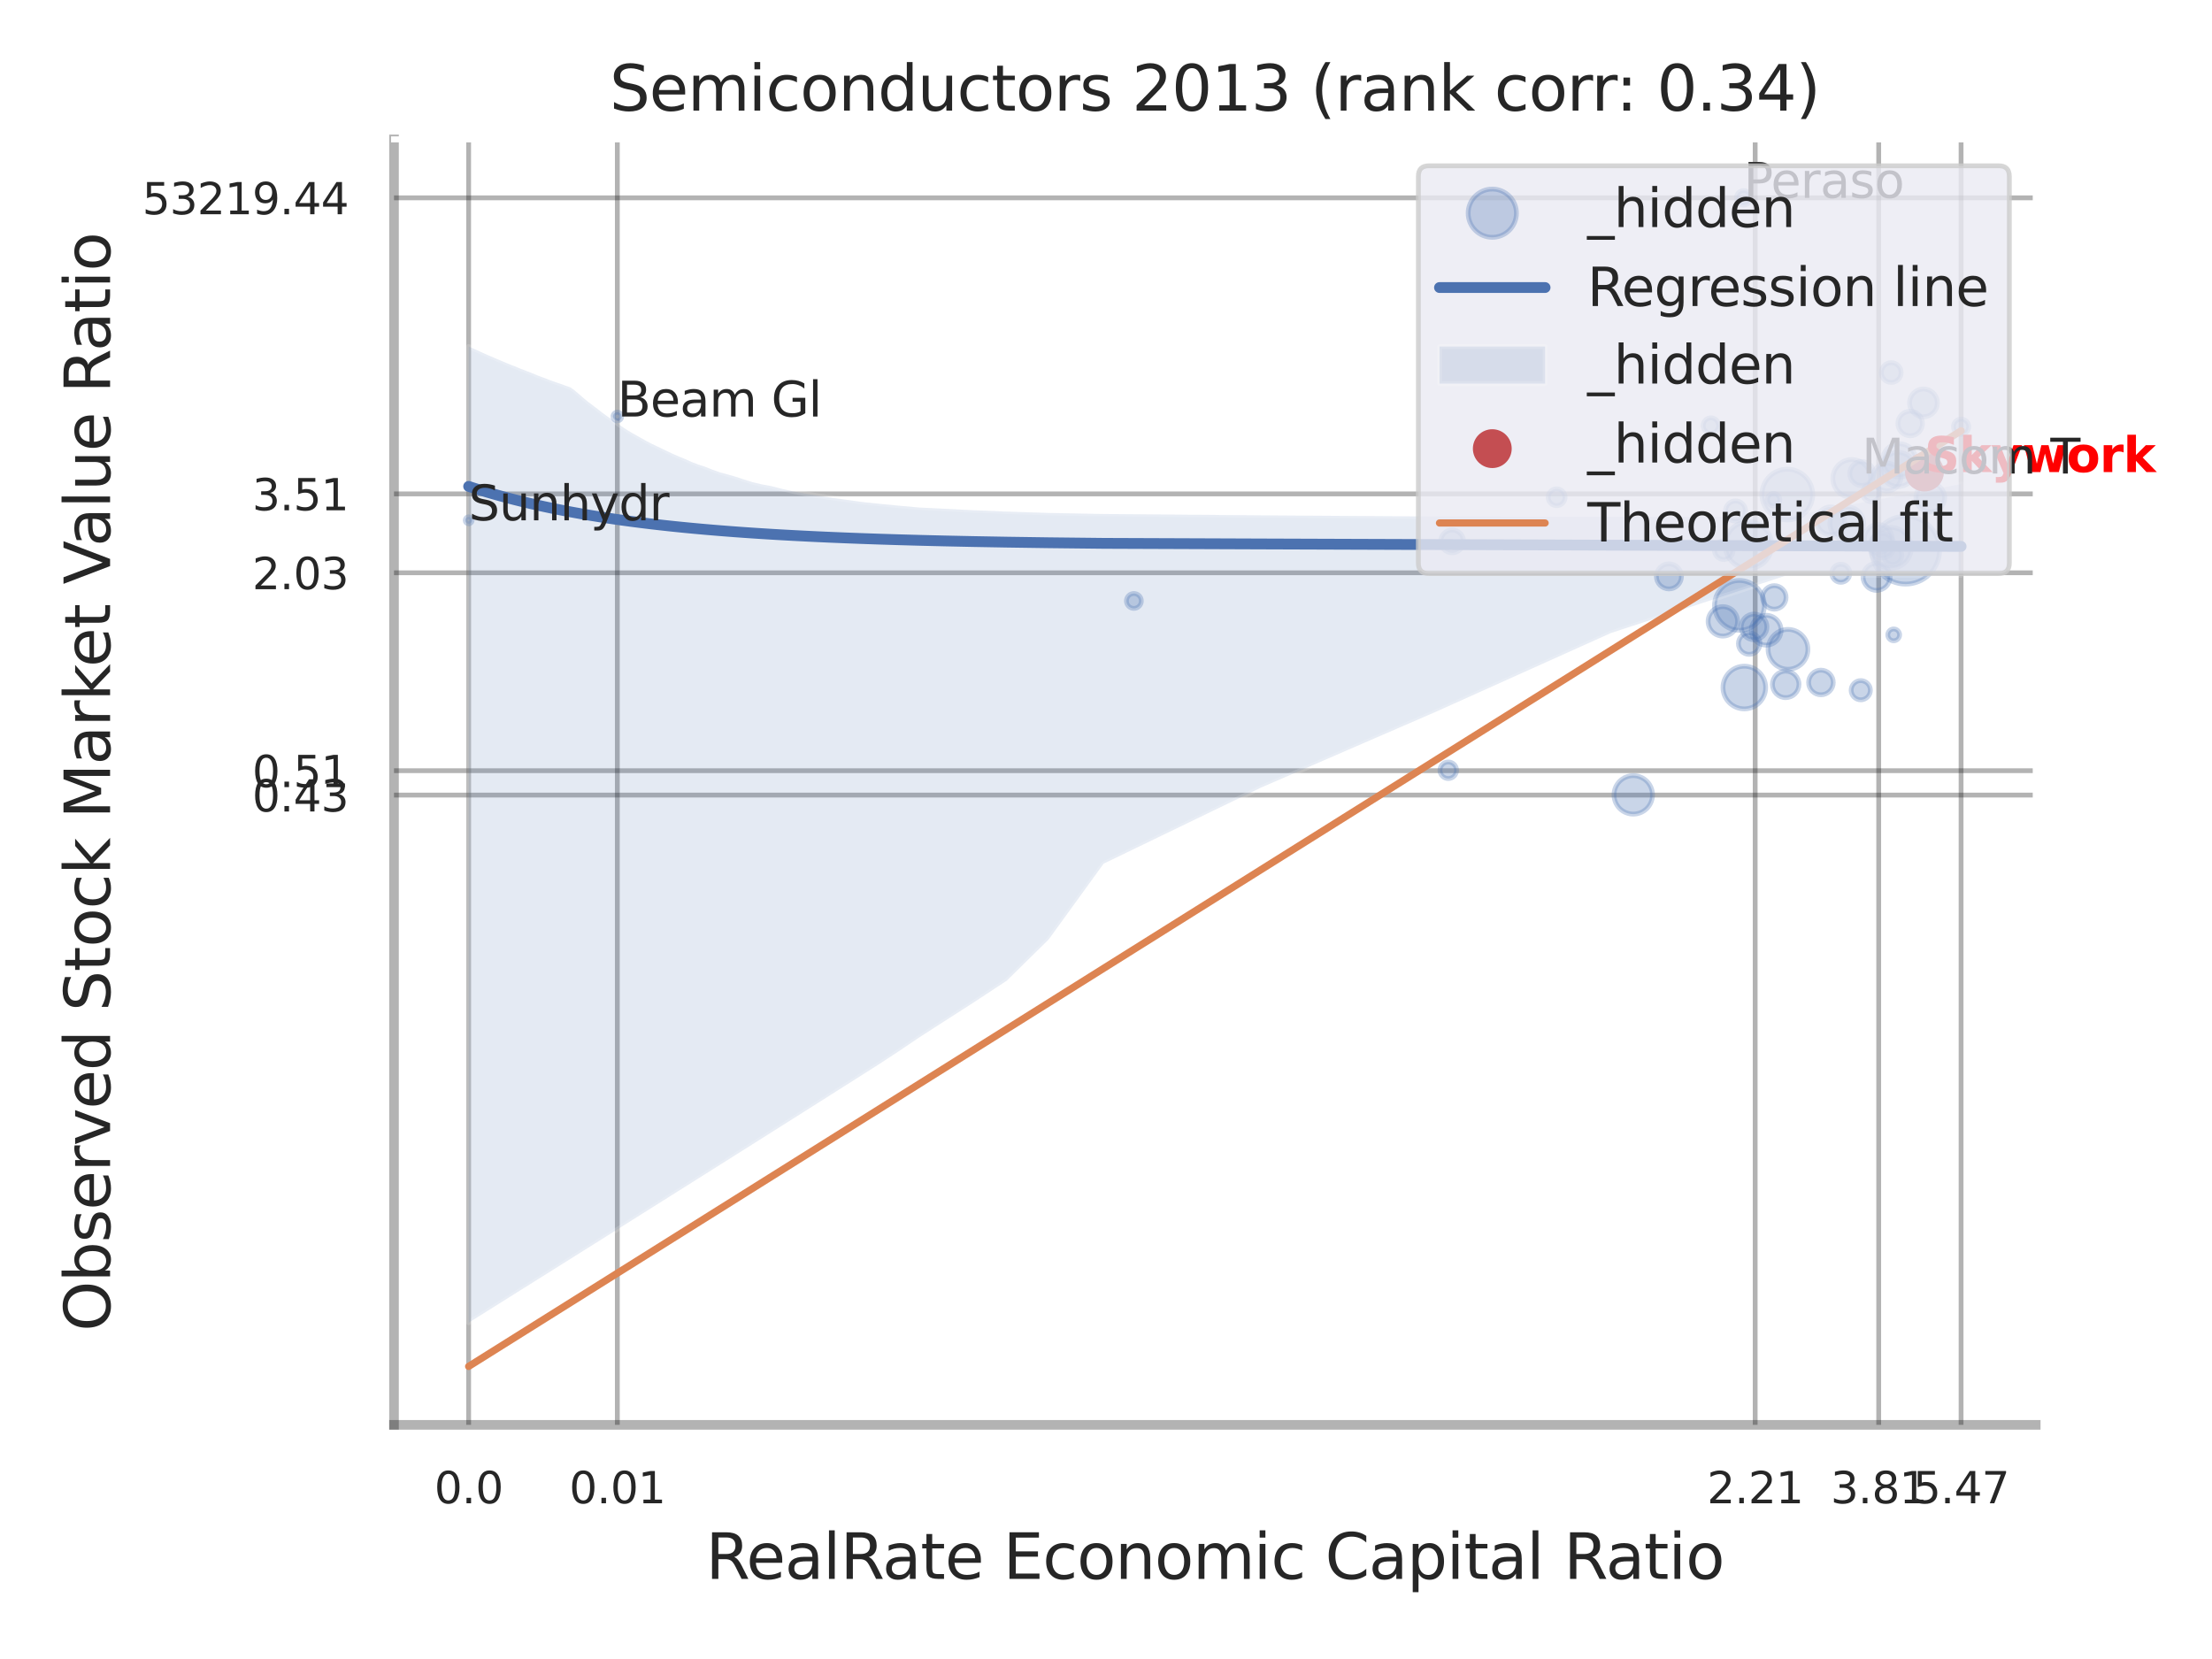 <?xml version="1.0" encoding="utf-8" standalone="no"?>
<!DOCTYPE svg PUBLIC "-//W3C//DTD SVG 1.1//EN"
  "http://www.w3.org/Graphics/SVG/1.1/DTD/svg11.dtd">
<svg xmlns:xlink="http://www.w3.org/1999/xlink" width="460.8pt" height="345.6pt" viewBox="0 0 460.8 345.6" xmlns="http://www.w3.org/2000/svg" version="1.1">
 <defs>
  <style type="text/css">*{stroke-linejoin: round; stroke-linecap: butt}</style>
 </defs>
 <g id="figure_1">
  <g id="patch_1">
   <path d="M 0 345.6 
L 460.8 345.6 
L 460.8 0 
L 0 0 
z
" style="fill: #ffffff"/>
  </g>
  <g id="axes_1">
   <g id="patch_2">
    <path d="M 82.08 296.82 
L 424.081 296.82 
L 424.081 29.04 
L 82.08 29.04 
z
" style="fill: #ffffff"/>
   </g>
   <g id="matplotlib.axis_1">
    <g id="xtick_1">
     <g id="line2d_1">
      <path d="M 97.627 296.82 
L 97.627 29.04 
" clip-path="url(#p96e93581d7)" style="fill: none; stroke: #000000; stroke-opacity: 0.3; stroke-linecap: round"/>
     </g>
     <g id="text_1">
      <!-- 0.0 -->
      <g style="fill: #262626" transform="translate(90.471 313.159) scale(0.09 -0.09)">
       <defs>
        <path id="DejaVuSans-30" d="M 2034 4250 
Q 1547 4250 1301 3770 
Q 1056 3291 1056 2328 
Q 1056 1369 1301 889 
Q 1547 409 2034 409 
Q 2525 409 2770 889 
Q 3016 1369 3016 2328 
Q 3016 3291 2770 3770 
Q 2525 4250 2034 4250 
z
M 2034 4750 
Q 2819 4750 3233 4129 
Q 3647 3509 3647 2328 
Q 3647 1150 3233 529 
Q 2819 -91 2034 -91 
Q 1250 -91 836 529 
Q 422 1150 422 2328 
Q 422 3509 836 4129 
Q 1250 4750 2034 4750 
z
" transform="scale(0.016)"/>
        <path id="DejaVuSans-2e" d="M 684 794 
L 1344 794 
L 1344 0 
L 684 0 
L 684 794 
z
" transform="scale(0.016)"/>
       </defs>
       <use xlink:href="#DejaVuSans-30"/>
       <use xlink:href="#DejaVuSans-2e" transform="translate(63.623 0)"/>
       <use xlink:href="#DejaVuSans-30" transform="translate(95.41 0)"/>
      </g>
     </g>
    </g>
    <g id="xtick_2">
     <g id="line2d_2">
      <path d="M 128.601 296.82 
L 128.601 29.04 
" clip-path="url(#p96e93581d7)" style="fill: none; stroke: #000000; stroke-opacity: 0.3; stroke-linecap: round"/>
     </g>
     <g id="text_2">
      <!-- 0.01 -->
      <g style="fill: #262626" transform="translate(118.581 313.159) scale(0.09 -0.09)">
       <defs>
        <path id="DejaVuSans-31" d="M 794 531 
L 1825 531 
L 1825 4091 
L 703 3866 
L 703 4441 
L 1819 4666 
L 2450 4666 
L 2450 531 
L 3481 531 
L 3481 0 
L 794 0 
L 794 531 
z
" transform="scale(0.016)"/>
       </defs>
       <use xlink:href="#DejaVuSans-30"/>
       <use xlink:href="#DejaVuSans-2e" transform="translate(63.623 0)"/>
       <use xlink:href="#DejaVuSans-30" transform="translate(95.41 0)"/>
       <use xlink:href="#DejaVuSans-31" transform="translate(159.033 0)"/>
      </g>
     </g>
    </g>
    <g id="xtick_3">
     <g id="line2d_3">
      <path d="M 365.634 296.82 
L 365.634 29.04 
" clip-path="url(#p96e93581d7)" style="fill: none; stroke: #000000; stroke-opacity: 0.3; stroke-linecap: round"/>
     </g>
     <g id="text_3">
      <!-- 2.21 -->
      <g style="fill: #262626" transform="translate(355.614 313.159) scale(0.09 -0.09)">
       <defs>
        <path id="DejaVuSans-32" d="M 1228 531 
L 3431 531 
L 3431 0 
L 469 0 
L 469 531 
Q 828 903 1448 1529 
Q 2069 2156 2228 2338 
Q 2531 2678 2651 2914 
Q 2772 3150 2772 3378 
Q 2772 3750 2511 3984 
Q 2250 4219 1831 4219 
Q 1534 4219 1204 4116 
Q 875 4013 500 3803 
L 500 4441 
Q 881 4594 1212 4672 
Q 1544 4750 1819 4750 
Q 2544 4750 2975 4387 
Q 3406 4025 3406 3419 
Q 3406 3131 3298 2873 
Q 3191 2616 2906 2266 
Q 2828 2175 2409 1742 
Q 1991 1309 1228 531 
z
" transform="scale(0.016)"/>
       </defs>
       <use xlink:href="#DejaVuSans-32"/>
       <use xlink:href="#DejaVuSans-2e" transform="translate(63.623 0)"/>
       <use xlink:href="#DejaVuSans-32" transform="translate(95.41 0)"/>
       <use xlink:href="#DejaVuSans-31" transform="translate(159.033 0)"/>
      </g>
     </g>
    </g>
    <g id="xtick_4">
     <g id="line2d_4">
      <path d="M 391.37 296.82 
L 391.37 29.04 
" clip-path="url(#p96e93581d7)" style="fill: none; stroke: #000000; stroke-opacity: 0.3; stroke-linecap: round"/>
     </g>
     <g id="text_4">
      <!-- 3.81 -->
      <g style="fill: #262626" transform="translate(381.35 313.159) scale(0.09 -0.09)">
       <defs>
        <path id="DejaVuSans-33" d="M 2597 2516 
Q 3050 2419 3304 2112 
Q 3559 1806 3559 1356 
Q 3559 666 3084 287 
Q 2609 -91 1734 -91 
Q 1441 -91 1130 -33 
Q 819 25 488 141 
L 488 750 
Q 750 597 1062 519 
Q 1375 441 1716 441 
Q 2309 441 2620 675 
Q 2931 909 2931 1356 
Q 2931 1769 2642 2001 
Q 2353 2234 1838 2234 
L 1294 2234 
L 1294 2753 
L 1863 2753 
Q 2328 2753 2575 2939 
Q 2822 3125 2822 3475 
Q 2822 3834 2567 4026 
Q 2313 4219 1838 4219 
Q 1578 4219 1281 4162 
Q 984 4106 628 3988 
L 628 4550 
Q 988 4650 1302 4700 
Q 1616 4750 1894 4750 
Q 2613 4750 3031 4423 
Q 3450 4097 3450 3541 
Q 3450 3153 3228 2886 
Q 3006 2619 2597 2516 
z
" transform="scale(0.016)"/>
        <path id="DejaVuSans-38" d="M 2034 2216 
Q 1584 2216 1326 1975 
Q 1069 1734 1069 1313 
Q 1069 891 1326 650 
Q 1584 409 2034 409 
Q 2484 409 2743 651 
Q 3003 894 3003 1313 
Q 3003 1734 2745 1975 
Q 2488 2216 2034 2216 
z
M 1403 2484 
Q 997 2584 770 2862 
Q 544 3141 544 3541 
Q 544 4100 942 4425 
Q 1341 4750 2034 4750 
Q 2731 4750 3128 4425 
Q 3525 4100 3525 3541 
Q 3525 3141 3298 2862 
Q 3072 2584 2669 2484 
Q 3125 2378 3379 2068 
Q 3634 1759 3634 1313 
Q 3634 634 3220 271 
Q 2806 -91 2034 -91 
Q 1263 -91 848 271 
Q 434 634 434 1313 
Q 434 1759 690 2068 
Q 947 2378 1403 2484 
z
M 1172 3481 
Q 1172 3119 1398 2916 
Q 1625 2713 2034 2713 
Q 2441 2713 2670 2916 
Q 2900 3119 2900 3481 
Q 2900 3844 2670 4047 
Q 2441 4250 2034 4250 
Q 1625 4250 1398 4047 
Q 1172 3844 1172 3481 
z
" transform="scale(0.016)"/>
       </defs>
       <use xlink:href="#DejaVuSans-33"/>
       <use xlink:href="#DejaVuSans-2e" transform="translate(63.623 0)"/>
       <use xlink:href="#DejaVuSans-38" transform="translate(95.41 0)"/>
       <use xlink:href="#DejaVuSans-31" transform="translate(159.033 0)"/>
      </g>
     </g>
    </g>
    <g id="xtick_5">
     <g id="line2d_5">
      <path d="M 408.527 296.82 
L 408.527 29.04 
" clip-path="url(#p96e93581d7)" style="fill: none; stroke: #000000; stroke-opacity: 0.3; stroke-linecap: round"/>
     </g>
     <g id="text_5">
      <!-- 5.47 -->
      <g style="fill: #262626" transform="translate(398.508 313.159) scale(0.09 -0.09)">
       <defs>
        <path id="DejaVuSans-35" d="M 691 4666 
L 3169 4666 
L 3169 4134 
L 1269 4134 
L 1269 2991 
Q 1406 3038 1543 3061 
Q 1681 3084 1819 3084 
Q 2600 3084 3056 2656 
Q 3513 2228 3513 1497 
Q 3513 744 3044 326 
Q 2575 -91 1722 -91 
Q 1428 -91 1123 -41 
Q 819 9 494 109 
L 494 744 
Q 775 591 1075 516 
Q 1375 441 1709 441 
Q 2250 441 2565 725 
Q 2881 1009 2881 1497 
Q 2881 1984 2565 2268 
Q 2250 2553 1709 2553 
Q 1456 2553 1204 2497 
Q 953 2441 691 2322 
L 691 4666 
z
" transform="scale(0.016)"/>
        <path id="DejaVuSans-34" d="M 2419 4116 
L 825 1625 
L 2419 1625 
L 2419 4116 
z
M 2253 4666 
L 3047 4666 
L 3047 1625 
L 3713 1625 
L 3713 1100 
L 3047 1100 
L 3047 0 
L 2419 0 
L 2419 1100 
L 313 1100 
L 313 1709 
L 2253 4666 
z
" transform="scale(0.016)"/>
        <path id="DejaVuSans-37" d="M 525 4666 
L 3525 4666 
L 3525 4397 
L 1831 0 
L 1172 0 
L 2766 4134 
L 525 4134 
L 525 4666 
z
" transform="scale(0.016)"/>
       </defs>
       <use xlink:href="#DejaVuSans-35"/>
       <use xlink:href="#DejaVuSans-2e" transform="translate(63.623 0)"/>
       <use xlink:href="#DejaVuSans-34" transform="translate(95.41 0)"/>
       <use xlink:href="#DejaVuSans-37" transform="translate(159.033 0)"/>
      </g>
     </g>
    </g>
    <g id="xtick_6"/>
    <g id="xtick_7"/>
    <g id="xtick_8"/>
    <g id="xtick_9"/>
    <g id="xtick_10"/>
    <g id="text_6">
     <!-- RealRate Economic Capital Ratio -->
     <g style="fill: #262626" transform="translate(147.027 328.908) scale(0.13 -0.13)">
      <defs>
       <path id="DejaVuSans-52" d="M 2841 2188 
Q 3044 2119 3236 1894 
Q 3428 1669 3622 1275 
L 4263 0 
L 3584 0 
L 2988 1197 
Q 2756 1666 2539 1819 
Q 2322 1972 1947 1972 
L 1259 1972 
L 1259 0 
L 628 0 
L 628 4666 
L 2053 4666 
Q 2853 4666 3247 4331 
Q 3641 3997 3641 3322 
Q 3641 2881 3436 2590 
Q 3231 2300 2841 2188 
z
M 1259 4147 
L 1259 2491 
L 2053 2491 
Q 2509 2491 2742 2702 
Q 2975 2913 2975 3322 
Q 2975 3731 2742 3939 
Q 2509 4147 2053 4147 
L 1259 4147 
z
" transform="scale(0.016)"/>
       <path id="DejaVuSans-65" d="M 3597 1894 
L 3597 1613 
L 953 1613 
Q 991 1019 1311 708 
Q 1631 397 2203 397 
Q 2534 397 2845 478 
Q 3156 559 3463 722 
L 3463 178 
Q 3153 47 2828 -22 
Q 2503 -91 2169 -91 
Q 1331 -91 842 396 
Q 353 884 353 1716 
Q 353 2575 817 3079 
Q 1281 3584 2069 3584 
Q 2775 3584 3186 3129 
Q 3597 2675 3597 1894 
z
M 3022 2063 
Q 3016 2534 2758 2815 
Q 2500 3097 2075 3097 
Q 1594 3097 1305 2825 
Q 1016 2553 972 2059 
L 3022 2063 
z
" transform="scale(0.016)"/>
       <path id="DejaVuSans-61" d="M 2194 1759 
Q 1497 1759 1228 1600 
Q 959 1441 959 1056 
Q 959 750 1161 570 
Q 1363 391 1709 391 
Q 2188 391 2477 730 
Q 2766 1069 2766 1631 
L 2766 1759 
L 2194 1759 
z
M 3341 1997 
L 3341 0 
L 2766 0 
L 2766 531 
Q 2569 213 2275 61 
Q 1981 -91 1556 -91 
Q 1019 -91 701 211 
Q 384 513 384 1019 
Q 384 1609 779 1909 
Q 1175 2209 1959 2209 
L 2766 2209 
L 2766 2266 
Q 2766 2663 2505 2880 
Q 2244 3097 1772 3097 
Q 1472 3097 1187 3025 
Q 903 2953 641 2809 
L 641 3341 
Q 956 3463 1253 3523 
Q 1550 3584 1831 3584 
Q 2591 3584 2966 3190 
Q 3341 2797 3341 1997 
z
" transform="scale(0.016)"/>
       <path id="DejaVuSans-6c" d="M 603 4863 
L 1178 4863 
L 1178 0 
L 603 0 
L 603 4863 
z
" transform="scale(0.016)"/>
       <path id="DejaVuSans-74" d="M 1172 4494 
L 1172 3500 
L 2356 3500 
L 2356 3053 
L 1172 3053 
L 1172 1153 
Q 1172 725 1289 603 
Q 1406 481 1766 481 
L 2356 481 
L 2356 0 
L 1766 0 
Q 1100 0 847 248 
Q 594 497 594 1153 
L 594 3053 
L 172 3053 
L 172 3500 
L 594 3500 
L 594 4494 
L 1172 4494 
z
" transform="scale(0.016)"/>
       <path id="DejaVuSans-20" transform="scale(0.016)"/>
       <path id="DejaVuSans-45" d="M 628 4666 
L 3578 4666 
L 3578 4134 
L 1259 4134 
L 1259 2753 
L 3481 2753 
L 3481 2222 
L 1259 2222 
L 1259 531 
L 3634 531 
L 3634 0 
L 628 0 
L 628 4666 
z
" transform="scale(0.016)"/>
       <path id="DejaVuSans-63" d="M 3122 3366 
L 3122 2828 
Q 2878 2963 2633 3030 
Q 2388 3097 2138 3097 
Q 1578 3097 1268 2742 
Q 959 2388 959 1747 
Q 959 1106 1268 751 
Q 1578 397 2138 397 
Q 2388 397 2633 464 
Q 2878 531 3122 666 
L 3122 134 
Q 2881 22 2623 -34 
Q 2366 -91 2075 -91 
Q 1284 -91 818 406 
Q 353 903 353 1747 
Q 353 2603 823 3093 
Q 1294 3584 2113 3584 
Q 2378 3584 2631 3529 
Q 2884 3475 3122 3366 
z
" transform="scale(0.016)"/>
       <path id="DejaVuSans-6f" d="M 1959 3097 
Q 1497 3097 1228 2736 
Q 959 2375 959 1747 
Q 959 1119 1226 758 
Q 1494 397 1959 397 
Q 2419 397 2687 759 
Q 2956 1122 2956 1747 
Q 2956 2369 2687 2733 
Q 2419 3097 1959 3097 
z
M 1959 3584 
Q 2709 3584 3137 3096 
Q 3566 2609 3566 1747 
Q 3566 888 3137 398 
Q 2709 -91 1959 -91 
Q 1206 -91 779 398 
Q 353 888 353 1747 
Q 353 2609 779 3096 
Q 1206 3584 1959 3584 
z
" transform="scale(0.016)"/>
       <path id="DejaVuSans-6e" d="M 3513 2113 
L 3513 0 
L 2938 0 
L 2938 2094 
Q 2938 2591 2744 2837 
Q 2550 3084 2163 3084 
Q 1697 3084 1428 2787 
Q 1159 2491 1159 1978 
L 1159 0 
L 581 0 
L 581 3500 
L 1159 3500 
L 1159 2956 
Q 1366 3272 1645 3428 
Q 1925 3584 2291 3584 
Q 2894 3584 3203 3211 
Q 3513 2838 3513 2113 
z
" transform="scale(0.016)"/>
       <path id="DejaVuSans-6d" d="M 3328 2828 
Q 3544 3216 3844 3400 
Q 4144 3584 4550 3584 
Q 5097 3584 5394 3201 
Q 5691 2819 5691 2113 
L 5691 0 
L 5113 0 
L 5113 2094 
Q 5113 2597 4934 2840 
Q 4756 3084 4391 3084 
Q 3944 3084 3684 2787 
Q 3425 2491 3425 1978 
L 3425 0 
L 2847 0 
L 2847 2094 
Q 2847 2600 2669 2842 
Q 2491 3084 2119 3084 
Q 1678 3084 1418 2786 
Q 1159 2488 1159 1978 
L 1159 0 
L 581 0 
L 581 3500 
L 1159 3500 
L 1159 2956 
Q 1356 3278 1631 3431 
Q 1906 3584 2284 3584 
Q 2666 3584 2933 3390 
Q 3200 3197 3328 2828 
z
" transform="scale(0.016)"/>
       <path id="DejaVuSans-69" d="M 603 3500 
L 1178 3500 
L 1178 0 
L 603 0 
L 603 3500 
z
M 603 4863 
L 1178 4863 
L 1178 4134 
L 603 4134 
L 603 4863 
z
" transform="scale(0.016)"/>
       <path id="DejaVuSans-43" d="M 4122 4306 
L 4122 3641 
Q 3803 3938 3442 4084 
Q 3081 4231 2675 4231 
Q 1875 4231 1450 3742 
Q 1025 3253 1025 2328 
Q 1025 1406 1450 917 
Q 1875 428 2675 428 
Q 3081 428 3442 575 
Q 3803 722 4122 1019 
L 4122 359 
Q 3791 134 3420 21 
Q 3050 -91 2638 -91 
Q 1578 -91 968 557 
Q 359 1206 359 2328 
Q 359 3453 968 4101 
Q 1578 4750 2638 4750 
Q 3056 4750 3426 4639 
Q 3797 4528 4122 4306 
z
" transform="scale(0.016)"/>
       <path id="DejaVuSans-70" d="M 1159 525 
L 1159 -1331 
L 581 -1331 
L 581 3500 
L 1159 3500 
L 1159 2969 
Q 1341 3281 1617 3432 
Q 1894 3584 2278 3584 
Q 2916 3584 3314 3078 
Q 3713 2572 3713 1747 
Q 3713 922 3314 415 
Q 2916 -91 2278 -91 
Q 1894 -91 1617 61 
Q 1341 213 1159 525 
z
M 3116 1747 
Q 3116 2381 2855 2742 
Q 2594 3103 2138 3103 
Q 1681 3103 1420 2742 
Q 1159 2381 1159 1747 
Q 1159 1113 1420 752 
Q 1681 391 2138 391 
Q 2594 391 2855 752 
Q 3116 1113 3116 1747 
z
" transform="scale(0.016)"/>
      </defs>
      <use xlink:href="#DejaVuSans-52"/>
      <use xlink:href="#DejaVuSans-65" transform="translate(64.982 0)"/>
      <use xlink:href="#DejaVuSans-61" transform="translate(126.506 0)"/>
      <use xlink:href="#DejaVuSans-6c" transform="translate(187.785 0)"/>
      <use xlink:href="#DejaVuSans-52" transform="translate(215.568 0)"/>
      <use xlink:href="#DejaVuSans-61" transform="translate(282.801 0)"/>
      <use xlink:href="#DejaVuSans-74" transform="translate(344.08 0)"/>
      <use xlink:href="#DejaVuSans-65" transform="translate(383.289 0)"/>
      <use xlink:href="#DejaVuSans-20" transform="translate(444.812 0)"/>
      <use xlink:href="#DejaVuSans-45" transform="translate(476.6 0)"/>
      <use xlink:href="#DejaVuSans-63" transform="translate(539.783 0)"/>
      <use xlink:href="#DejaVuSans-6f" transform="translate(594.764 0)"/>
      <use xlink:href="#DejaVuSans-6e" transform="translate(655.945 0)"/>
      <use xlink:href="#DejaVuSans-6f" transform="translate(719.324 0)"/>
      <use xlink:href="#DejaVuSans-6d" transform="translate(780.506 0)"/>
      <use xlink:href="#DejaVuSans-69" transform="translate(877.918 0)"/>
      <use xlink:href="#DejaVuSans-63" transform="translate(905.701 0)"/>
      <use xlink:href="#DejaVuSans-20" transform="translate(960.682 0)"/>
      <use xlink:href="#DejaVuSans-43" transform="translate(992.469 0)"/>
      <use xlink:href="#DejaVuSans-61" transform="translate(1062.293 0)"/>
      <use xlink:href="#DejaVuSans-70" transform="translate(1123.572 0)"/>
      <use xlink:href="#DejaVuSans-69" transform="translate(1187.049 0)"/>
      <use xlink:href="#DejaVuSans-74" transform="translate(1214.832 0)"/>
      <use xlink:href="#DejaVuSans-61" transform="translate(1254.041 0)"/>
      <use xlink:href="#DejaVuSans-6c" transform="translate(1315.32 0)"/>
      <use xlink:href="#DejaVuSans-20" transform="translate(1343.104 0)"/>
      <use xlink:href="#DejaVuSans-52" transform="translate(1374.891 0)"/>
      <use xlink:href="#DejaVuSans-61" transform="translate(1442.123 0)"/>
      <use xlink:href="#DejaVuSans-74" transform="translate(1503.402 0)"/>
      <use xlink:href="#DejaVuSans-69" transform="translate(1542.611 0)"/>
      <use xlink:href="#DejaVuSans-6f" transform="translate(1570.395 0)"/>
     </g>
    </g>
   </g>
   <g id="matplotlib.axis_2">
    <g id="ytick_1">
     <g id="line2d_6">
      <path d="M 82.08 165.631 
L 424.081 165.631 
" clip-path="url(#p96e93581d7)" style="fill: none; stroke: #000000; stroke-opacity: 0.3; stroke-linecap: round"/>
     </g>
     <g id="text_7">
      <!-- 0.43 -->
      <g style="fill: #262626" transform="translate(52.541 169.05) scale(0.09 -0.09)">
       <use xlink:href="#DejaVuSans-30"/>
       <use xlink:href="#DejaVuSans-2e" transform="translate(63.623 0)"/>
       <use xlink:href="#DejaVuSans-34" transform="translate(95.41 0)"/>
       <use xlink:href="#DejaVuSans-33" transform="translate(159.033 0)"/>
      </g>
     </g>
    </g>
    <g id="ytick_2">
     <g id="line2d_7">
      <path d="M 82.08 160.552 
L 424.081 160.552 
" clip-path="url(#p96e93581d7)" style="fill: none; stroke: #000000; stroke-opacity: 0.3; stroke-linecap: round"/>
     </g>
     <g id="text_8">
      <!-- 0.51 -->
      <g style="fill: #262626" transform="translate(52.541 163.971) scale(0.09 -0.09)">
       <use xlink:href="#DejaVuSans-30"/>
       <use xlink:href="#DejaVuSans-2e" transform="translate(63.623 0)"/>
       <use xlink:href="#DejaVuSans-35" transform="translate(95.41 0)"/>
       <use xlink:href="#DejaVuSans-31" transform="translate(159.033 0)"/>
      </g>
     </g>
    </g>
    <g id="ytick_3">
     <g id="line2d_8">
      <path d="M 82.08 119.32 
L 424.081 119.32 
" clip-path="url(#p96e93581d7)" style="fill: none; stroke: #000000; stroke-opacity: 0.3; stroke-linecap: round"/>
     </g>
     <g id="text_9">
      <!-- 2.03 -->
      <g style="fill: #262626" transform="translate(52.541 122.739) scale(0.09 -0.09)">
       <use xlink:href="#DejaVuSans-32"/>
       <use xlink:href="#DejaVuSans-2e" transform="translate(63.623 0)"/>
       <use xlink:href="#DejaVuSans-30" transform="translate(95.41 0)"/>
       <use xlink:href="#DejaVuSans-33" transform="translate(159.033 0)"/>
      </g>
     </g>
    </g>
    <g id="ytick_4">
     <g id="line2d_9">
      <path d="M 82.08 102.887 
L 424.081 102.887 
" clip-path="url(#p96e93581d7)" style="fill: none; stroke: #000000; stroke-opacity: 0.3; stroke-linecap: round"/>
     </g>
     <g id="text_10">
      <!-- 3.51 -->
      <g style="fill: #262626" transform="translate(52.541 106.306) scale(0.09 -0.09)">
       <use xlink:href="#DejaVuSans-33"/>
       <use xlink:href="#DejaVuSans-2e" transform="translate(63.623 0)"/>
       <use xlink:href="#DejaVuSans-35" transform="translate(95.41 0)"/>
       <use xlink:href="#DejaVuSans-31" transform="translate(159.033 0)"/>
      </g>
     </g>
    </g>
    <g id="ytick_5">
     <g id="line2d_10">
      <path d="M 82.08 41.216 
L 424.081 41.216 
" clip-path="url(#p96e93581d7)" style="fill: none; stroke: #000000; stroke-opacity: 0.3; stroke-linecap: round"/>
     </g>
     <g id="text_11">
      <!-- 53219.44 -->
      <g style="fill: #262626" transform="translate(29.636 44.636) scale(0.09 -0.09)">
       <defs>
        <path id="DejaVuSans-39" d="M 703 97 
L 703 672 
Q 941 559 1184 500 
Q 1428 441 1663 441 
Q 2288 441 2617 861 
Q 2947 1281 2994 2138 
Q 2813 1869 2534 1725 
Q 2256 1581 1919 1581 
Q 1219 1581 811 2004 
Q 403 2428 403 3163 
Q 403 3881 828 4315 
Q 1253 4750 1959 4750 
Q 2769 4750 3195 4129 
Q 3622 3509 3622 2328 
Q 3622 1225 3098 567 
Q 2575 -91 1691 -91 
Q 1453 -91 1209 -44 
Q 966 3 703 97 
z
M 1959 2075 
Q 2384 2075 2632 2365 
Q 2881 2656 2881 3163 
Q 2881 3666 2632 3958 
Q 2384 4250 1959 4250 
Q 1534 4250 1286 3958 
Q 1038 3666 1038 3163 
Q 1038 2656 1286 2365 
Q 1534 2075 1959 2075 
z
" transform="scale(0.016)"/>
       </defs>
       <use xlink:href="#DejaVuSans-35"/>
       <use xlink:href="#DejaVuSans-33" transform="translate(63.623 0)"/>
       <use xlink:href="#DejaVuSans-32" transform="translate(127.246 0)"/>
       <use xlink:href="#DejaVuSans-31" transform="translate(190.869 0)"/>
       <use xlink:href="#DejaVuSans-39" transform="translate(254.492 0)"/>
       <use xlink:href="#DejaVuSans-2e" transform="translate(318.115 0)"/>
       <use xlink:href="#DejaVuSans-34" transform="translate(349.902 0)"/>
       <use xlink:href="#DejaVuSans-34" transform="translate(413.525 0)"/>
      </g>
     </g>
    </g>
    <g id="ytick_6"/>
    <g id="ytick_7"/>
    <g id="ytick_8"/>
    <g id="ytick_9"/>
    <g id="ytick_10"/>
    <g id="ytick_11"/>
    <g id="text_12">
     <!-- Observed Stock Market Value Ratio -->
     <g style="fill: #262626" transform="translate(22.932 277.332) rotate(-90) scale(0.13 -0.13)">
      <defs>
       <path id="DejaVuSans-4f" d="M 2522 4238 
Q 1834 4238 1429 3725 
Q 1025 3213 1025 2328 
Q 1025 1447 1429 934 
Q 1834 422 2522 422 
Q 3209 422 3611 934 
Q 4013 1447 4013 2328 
Q 4013 3213 3611 3725 
Q 3209 4238 2522 4238 
z
M 2522 4750 
Q 3503 4750 4090 4092 
Q 4678 3434 4678 2328 
Q 4678 1225 4090 567 
Q 3503 -91 2522 -91 
Q 1538 -91 948 565 
Q 359 1222 359 2328 
Q 359 3434 948 4092 
Q 1538 4750 2522 4750 
z
" transform="scale(0.016)"/>
       <path id="DejaVuSans-62" d="M 3116 1747 
Q 3116 2381 2855 2742 
Q 2594 3103 2138 3103 
Q 1681 3103 1420 2742 
Q 1159 2381 1159 1747 
Q 1159 1113 1420 752 
Q 1681 391 2138 391 
Q 2594 391 2855 752 
Q 3116 1113 3116 1747 
z
M 1159 2969 
Q 1341 3281 1617 3432 
Q 1894 3584 2278 3584 
Q 2916 3584 3314 3078 
Q 3713 2572 3713 1747 
Q 3713 922 3314 415 
Q 2916 -91 2278 -91 
Q 1894 -91 1617 61 
Q 1341 213 1159 525 
L 1159 0 
L 581 0 
L 581 4863 
L 1159 4863 
L 1159 2969 
z
" transform="scale(0.016)"/>
       <path id="DejaVuSans-73" d="M 2834 3397 
L 2834 2853 
Q 2591 2978 2328 3040 
Q 2066 3103 1784 3103 
Q 1356 3103 1142 2972 
Q 928 2841 928 2578 
Q 928 2378 1081 2264 
Q 1234 2150 1697 2047 
L 1894 2003 
Q 2506 1872 2764 1633 
Q 3022 1394 3022 966 
Q 3022 478 2636 193 
Q 2250 -91 1575 -91 
Q 1294 -91 989 -36 
Q 684 19 347 128 
L 347 722 
Q 666 556 975 473 
Q 1284 391 1588 391 
Q 1994 391 2212 530 
Q 2431 669 2431 922 
Q 2431 1156 2273 1281 
Q 2116 1406 1581 1522 
L 1381 1569 
Q 847 1681 609 1914 
Q 372 2147 372 2553 
Q 372 3047 722 3315 
Q 1072 3584 1716 3584 
Q 2034 3584 2315 3537 
Q 2597 3491 2834 3397 
z
" transform="scale(0.016)"/>
       <path id="DejaVuSans-72" d="M 2631 2963 
Q 2534 3019 2420 3045 
Q 2306 3072 2169 3072 
Q 1681 3072 1420 2755 
Q 1159 2438 1159 1844 
L 1159 0 
L 581 0 
L 581 3500 
L 1159 3500 
L 1159 2956 
Q 1341 3275 1631 3429 
Q 1922 3584 2338 3584 
Q 2397 3584 2469 3576 
Q 2541 3569 2628 3553 
L 2631 2963 
z
" transform="scale(0.016)"/>
       <path id="DejaVuSans-76" d="M 191 3500 
L 800 3500 
L 1894 563 
L 2988 3500 
L 3597 3500 
L 2284 0 
L 1503 0 
L 191 3500 
z
" transform="scale(0.016)"/>
       <path id="DejaVuSans-64" d="M 2906 2969 
L 2906 4863 
L 3481 4863 
L 3481 0 
L 2906 0 
L 2906 525 
Q 2725 213 2448 61 
Q 2172 -91 1784 -91 
Q 1150 -91 751 415 
Q 353 922 353 1747 
Q 353 2572 751 3078 
Q 1150 3584 1784 3584 
Q 2172 3584 2448 3432 
Q 2725 3281 2906 2969 
z
M 947 1747 
Q 947 1113 1208 752 
Q 1469 391 1925 391 
Q 2381 391 2643 752 
Q 2906 1113 2906 1747 
Q 2906 2381 2643 2742 
Q 2381 3103 1925 3103 
Q 1469 3103 1208 2742 
Q 947 2381 947 1747 
z
" transform="scale(0.016)"/>
       <path id="DejaVuSans-53" d="M 3425 4513 
L 3425 3897 
Q 3066 4069 2747 4153 
Q 2428 4238 2131 4238 
Q 1616 4238 1336 4038 
Q 1056 3838 1056 3469 
Q 1056 3159 1242 3001 
Q 1428 2844 1947 2747 
L 2328 2669 
Q 3034 2534 3370 2195 
Q 3706 1856 3706 1288 
Q 3706 609 3251 259 
Q 2797 -91 1919 -91 
Q 1588 -91 1214 -16 
Q 841 59 441 206 
L 441 856 
Q 825 641 1194 531 
Q 1563 422 1919 422 
Q 2459 422 2753 634 
Q 3047 847 3047 1241 
Q 3047 1584 2836 1778 
Q 2625 1972 2144 2069 
L 1759 2144 
Q 1053 2284 737 2584 
Q 422 2884 422 3419 
Q 422 4038 858 4394 
Q 1294 4750 2059 4750 
Q 2388 4750 2728 4690 
Q 3069 4631 3425 4513 
z
" transform="scale(0.016)"/>
       <path id="DejaVuSans-6b" d="M 581 4863 
L 1159 4863 
L 1159 1991 
L 2875 3500 
L 3609 3500 
L 1753 1863 
L 3688 0 
L 2938 0 
L 1159 1709 
L 1159 0 
L 581 0 
L 581 4863 
z
" transform="scale(0.016)"/>
       <path id="DejaVuSans-4d" d="M 628 4666 
L 1569 4666 
L 2759 1491 
L 3956 4666 
L 4897 4666 
L 4897 0 
L 4281 0 
L 4281 4097 
L 3078 897 
L 2444 897 
L 1241 4097 
L 1241 0 
L 628 0 
L 628 4666 
z
" transform="scale(0.016)"/>
       <path id="DejaVuSans-56" d="M 1831 0 
L 50 4666 
L 709 4666 
L 2188 738 
L 3669 4666 
L 4325 4666 
L 2547 0 
L 1831 0 
z
" transform="scale(0.016)"/>
       <path id="DejaVuSans-75" d="M 544 1381 
L 544 3500 
L 1119 3500 
L 1119 1403 
Q 1119 906 1312 657 
Q 1506 409 1894 409 
Q 2359 409 2629 706 
Q 2900 1003 2900 1516 
L 2900 3500 
L 3475 3500 
L 3475 0 
L 2900 0 
L 2900 538 
Q 2691 219 2414 64 
Q 2138 -91 1772 -91 
Q 1169 -91 856 284 
Q 544 659 544 1381 
z
M 1991 3584 
L 1991 3584 
z
" transform="scale(0.016)"/>
      </defs>
      <use xlink:href="#DejaVuSans-4f"/>
      <use xlink:href="#DejaVuSans-62" transform="translate(78.711 0)"/>
      <use xlink:href="#DejaVuSans-73" transform="translate(142.188 0)"/>
      <use xlink:href="#DejaVuSans-65" transform="translate(194.287 0)"/>
      <use xlink:href="#DejaVuSans-72" transform="translate(255.811 0)"/>
      <use xlink:href="#DejaVuSans-76" transform="translate(296.924 0)"/>
      <use xlink:href="#DejaVuSans-65" transform="translate(356.104 0)"/>
      <use xlink:href="#DejaVuSans-64" transform="translate(417.627 0)"/>
      <use xlink:href="#DejaVuSans-20" transform="translate(481.104 0)"/>
      <use xlink:href="#DejaVuSans-53" transform="translate(512.891 0)"/>
      <use xlink:href="#DejaVuSans-74" transform="translate(576.367 0)"/>
      <use xlink:href="#DejaVuSans-6f" transform="translate(615.576 0)"/>
      <use xlink:href="#DejaVuSans-63" transform="translate(676.758 0)"/>
      <use xlink:href="#DejaVuSans-6b" transform="translate(731.738 0)"/>
      <use xlink:href="#DejaVuSans-20" transform="translate(789.648 0)"/>
      <use xlink:href="#DejaVuSans-4d" transform="translate(821.436 0)"/>
      <use xlink:href="#DejaVuSans-61" transform="translate(907.715 0)"/>
      <use xlink:href="#DejaVuSans-72" transform="translate(968.994 0)"/>
      <use xlink:href="#DejaVuSans-6b" transform="translate(1010.107 0)"/>
      <use xlink:href="#DejaVuSans-65" transform="translate(1064.393 0)"/>
      <use xlink:href="#DejaVuSans-74" transform="translate(1125.916 0)"/>
      <use xlink:href="#DejaVuSans-20" transform="translate(1165.125 0)"/>
      <use xlink:href="#DejaVuSans-56" transform="translate(1196.912 0)"/>
      <use xlink:href="#DejaVuSans-61" transform="translate(1257.57 0)"/>
      <use xlink:href="#DejaVuSans-6c" transform="translate(1318.85 0)"/>
      <use xlink:href="#DejaVuSans-75" transform="translate(1346.633 0)"/>
      <use xlink:href="#DejaVuSans-65" transform="translate(1410.012 0)"/>
      <use xlink:href="#DejaVuSans-20" transform="translate(1471.535 0)"/>
      <use xlink:href="#DejaVuSans-52" transform="translate(1503.322 0)"/>
      <use xlink:href="#DejaVuSans-61" transform="translate(1570.555 0)"/>
      <use xlink:href="#DejaVuSans-74" transform="translate(1631.834 0)"/>
      <use xlink:href="#DejaVuSans-69" transform="translate(1671.043 0)"/>
      <use xlink:href="#DejaVuSans-6f" transform="translate(1698.826 0)"/>
     </g>
    </g>
   </g>
   <g id="PathCollection_1">
    <path d="M 363.375 147.669 
C 364.554 147.669 365.684 147.2 366.518 146.367 
C 367.351 145.533 367.82 144.403 367.82 143.224 
C 367.82 142.046 367.351 140.915 366.518 140.082 
C 365.684 139.248 364.554 138.78 363.375 138.78 
C 362.197 138.78 361.066 139.248 360.233 140.082 
C 359.399 140.915 358.931 142.046 358.931 143.224 
C 358.931 144.403 359.399 145.533 360.233 146.367 
C 361.066 147.2 362.197 147.669 363.375 147.669 
z
" clip-path="url(#p96e93581d7)" style="fill: #4c72b0; fill-opacity: 0.3; stroke: #4c72b0; stroke-opacity: 0.3"/>
    <path d="M 400.895 101.881 
C 401.835 101.881 402.736 101.508 403.401 100.843 
C 404.065 100.179 404.439 99.277 404.439 98.337 
C 404.439 97.397 404.065 96.496 403.401 95.831 
C 402.736 95.167 401.835 94.793 400.895 94.793 
C 399.955 94.793 399.054 95.167 398.389 95.831 
C 397.725 96.496 397.351 97.397 397.351 98.337 
C 397.351 99.277 397.725 100.179 398.389 100.843 
C 399.054 101.508 399.955 101.881 400.895 101.881 
z
" clip-path="url(#p96e93581d7)" style="fill: #4c72b0; fill-opacity: 0.3; stroke: #4c72b0; stroke-opacity: 0.3"/>
    <path d="M 385.762 103.629 
C 386.809 103.629 387.814 103.212 388.555 102.472 
C 389.295 101.731 389.711 100.727 389.711 99.68 
C 389.711 98.632 389.295 97.628 388.555 96.887 
C 387.814 96.147 386.809 95.731 385.762 95.731 
C 384.715 95.731 383.71 96.147 382.97 96.887 
C 382.229 97.628 381.813 98.632 381.813 99.68 
C 381.813 100.727 382.229 101.731 382.97 102.472 
C 383.71 103.212 384.715 103.629 385.762 103.629 
z
" clip-path="url(#p96e93581d7)" style="fill: #4c72b0; fill-opacity: 0.3; stroke: #4c72b0; stroke-opacity: 0.3"/>
    <path d="M 364.23 118.415 
C 365.519 118.415 366.755 117.903 367.666 116.992 
C 368.577 116.081 369.089 114.845 369.089 113.557 
C 369.089 112.268 368.577 111.032 367.666 110.121 
C 366.755 109.21 365.519 108.698 364.23 108.698 
C 362.942 108.698 361.706 109.21 360.795 110.121 
C 359.883 111.032 359.371 112.268 359.371 113.557 
C 359.371 114.845 359.883 116.081 360.795 116.992 
C 361.706 117.903 362.942 118.415 364.23 118.415 
z
" clip-path="url(#p96e93581d7)" style="fill: #4c72b0; fill-opacity: 0.3; stroke: #4c72b0; stroke-opacity: 0.3"/>
    <path d="M 367.93 134.39 
C 368.753 134.39 369.543 134.063 370.125 133.481 
C 370.707 132.899 371.034 132.109 371.034 131.286 
C 371.034 130.463 370.707 129.673 370.125 129.091 
C 369.543 128.509 368.753 128.182 367.93 128.182 
C 367.106 128.182 366.317 128.509 365.735 129.091 
C 365.152 129.673 364.825 130.463 364.825 131.286 
C 364.825 132.109 365.152 132.899 365.735 133.481 
C 366.317 134.063 367.106 134.39 367.93 134.39 
z
" clip-path="url(#p96e93581d7)" style="fill: #4c72b0; fill-opacity: 0.3; stroke: #4c72b0; stroke-opacity: 0.3"/>
    <path d="M 396.975 121.677 
C 398.85 121.677 400.649 120.932 401.975 119.606 
C 403.301 118.28 404.046 116.481 404.046 114.606 
C 404.046 112.73 403.301 110.932 401.975 109.606 
C 400.649 108.28 398.85 107.534 396.975 107.534 
C 395.099 107.534 393.301 108.28 391.975 109.606 
C 390.649 110.932 389.903 112.73 389.903 114.606 
C 389.903 116.481 390.649 118.28 391.975 119.606 
C 393.301 120.932 395.099 121.677 396.975 121.677 
z
" clip-path="url(#p96e93581d7)" style="fill: #4c72b0; fill-opacity: 0.3; stroke: #4c72b0; stroke-opacity: 0.3"/>
    <path d="M 390.928 122.988 
C 391.676 122.988 392.395 122.691 392.924 122.161 
C 393.454 121.632 393.751 120.914 393.751 120.165 
C 393.751 119.416 393.454 118.697 392.924 118.168 
C 392.395 117.638 391.676 117.341 390.928 117.341 
C 390.179 117.341 389.46 117.638 388.931 118.168 
C 388.401 118.697 388.104 119.416 388.104 120.165 
C 388.104 120.914 388.401 121.632 388.931 122.161 
C 389.46 122.691 390.179 122.988 390.928 122.988 
z
" clip-path="url(#p96e93581d7)" style="fill: #4c72b0; fill-opacity: 0.3; stroke: #4c72b0; stroke-opacity: 0.3"/>
    <path d="M 391.266 115.064 
C 392.036 115.064 392.774 114.759 393.318 114.214 
C 393.862 113.67 394.168 112.932 394.168 112.163 
C 394.168 111.393 393.862 110.655 393.318 110.111 
C 392.774 109.567 392.036 109.261 391.266 109.261 
C 390.497 109.261 389.759 109.567 389.215 110.111 
C 388.671 110.655 388.365 111.393 388.365 112.163 
C 388.365 112.932 388.671 113.67 389.215 114.214 
C 389.759 114.759 390.497 115.064 391.266 115.064 
z
" clip-path="url(#p96e93581d7)" style="fill: #4c72b0; fill-opacity: 0.3; stroke: #4c72b0; stroke-opacity: 0.3"/>
    <path d="M 394.493 133.484 
C 394.82 133.484 395.133 133.354 395.365 133.123 
C 395.596 132.892 395.726 132.578 395.726 132.251 
C 395.726 131.924 395.596 131.611 395.365 131.379 
C 395.133 131.148 394.82 131.018 394.493 131.018 
C 394.166 131.018 393.852 131.148 393.621 131.379 
C 393.39 131.611 393.26 131.924 393.26 132.251 
C 393.26 132.578 393.39 132.892 393.621 133.123 
C 393.852 133.354 394.166 133.484 394.493 133.484 
z
" clip-path="url(#p96e93581d7)" style="fill: #4c72b0; fill-opacity: 0.3; stroke: #4c72b0; stroke-opacity: 0.3"/>
    <path d="M 372.33 108.315 
C 373.733 108.315 375.079 107.757 376.072 106.765 
C 377.064 105.772 377.621 104.426 377.621 103.023 
C 377.621 101.619 377.064 100.273 376.072 99.281 
C 375.079 98.288 373.733 97.731 372.33 97.731 
C 370.926 97.731 369.58 98.288 368.588 99.281 
C 367.595 100.273 367.038 101.619 367.038 103.023 
C 367.038 104.426 367.595 105.772 368.588 106.765 
C 369.58 107.757 370.926 108.315 372.33 108.315 
z
" clip-path="url(#p96e93581d7)" style="fill: #4c72b0; fill-opacity: 0.3; stroke: #4c72b0; stroke-opacity: 0.3"/>
    <path d="M 362.358 131.3 
C 363.734 131.3 365.054 130.753 366.027 129.78 
C 367 128.807 367.547 127.487 367.547 126.111 
C 367.547 124.735 367 123.415 366.027 122.442 
C 365.054 121.469 363.734 120.922 362.358 120.922 
C 360.982 120.922 359.662 121.469 358.689 122.442 
C 357.716 123.415 357.169 124.735 357.169 126.111 
C 357.169 127.487 357.716 128.807 358.689 129.78 
C 359.662 130.753 360.982 131.3 362.358 131.3 
z
" clip-path="url(#p96e93581d7)" style="fill: #4c72b0; fill-opacity: 0.3; stroke: #4c72b0; stroke-opacity: 0.3"/>
    <path d="M 408.536 90.485 
C 408.958 90.485 409.363 90.317 409.662 90.019 
C 409.961 89.72 410.128 89.315 410.128 88.893 
C 410.128 88.47 409.961 88.065 409.662 87.766 
C 409.363 87.468 408.958 87.3 408.536 87.3 
C 408.113 87.3 407.708 87.468 407.409 87.766 
C 407.111 88.065 406.943 88.47 406.943 88.893 
C 406.943 89.315 407.111 89.72 407.409 90.019 
C 407.708 90.317 408.113 90.485 408.536 90.485 
z
" clip-path="url(#p96e93581d7)" style="fill: #4c72b0; fill-opacity: 0.3; stroke: #4c72b0; stroke-opacity: 0.3"/>
    <path d="M 389.779 104.502 
C 390.252 104.502 390.705 104.314 391.04 103.98 
C 391.374 103.645 391.562 103.192 391.562 102.719 
C 391.562 102.246 391.374 101.792 391.04 101.458 
C 390.705 101.124 390.252 100.936 389.779 100.936 
C 389.306 100.936 388.852 101.124 388.518 101.458 
C 388.184 101.792 387.996 102.246 387.996 102.719 
C 387.996 103.192 388.184 103.645 388.518 103.98 
C 388.852 104.314 389.306 104.502 389.779 104.502 
z
" clip-path="url(#p96e93581d7)" style="fill: #4c72b0; fill-opacity: 0.3; stroke: #4c72b0; stroke-opacity: 0.3"/>
    <path d="M 402.119 106.644 
C 402.911 106.644 403.669 106.33 404.229 105.77 
C 404.788 105.211 405.103 104.452 405.103 103.661 
C 405.103 102.87 404.788 102.111 404.229 101.551 
C 403.669 100.992 402.911 100.678 402.119 100.678 
C 401.328 100.678 400.569 100.992 400.01 101.551 
C 399.45 102.111 399.136 102.87 399.136 103.661 
C 399.136 104.452 399.45 105.211 400.01 105.77 
C 400.569 106.33 401.328 106.644 402.119 106.644 
z
" clip-path="url(#p96e93581d7)" style="fill: #4c72b0; fill-opacity: 0.3; stroke: #4c72b0; stroke-opacity: 0.3"/>
    <path d="M 364.389 136.316 
C 364.984 136.316 365.555 136.08 365.976 135.659 
C 366.397 135.238 366.634 134.667 366.634 134.071 
C 366.634 133.476 366.397 132.905 365.976 132.484 
C 365.555 132.063 364.984 131.826 364.389 131.826 
C 363.793 131.826 363.222 132.063 362.801 132.484 
C 362.38 132.905 362.144 133.476 362.144 134.071 
C 362.144 134.667 362.38 135.238 362.801 135.659 
C 363.222 136.08 363.793 136.316 364.389 136.316 
z
" clip-path="url(#p96e93581d7)" style="fill: #4c72b0; fill-opacity: 0.3; stroke: #4c72b0; stroke-opacity: 0.3"/>
    <path d="M 371.994 145.331 
C 372.727 145.331 373.431 145.04 373.95 144.521 
C 374.468 144.002 374.76 143.299 374.76 142.565 
C 374.76 141.832 374.468 141.128 373.95 140.61 
C 373.431 140.091 372.727 139.8 371.994 139.8 
C 371.261 139.8 370.557 140.091 370.038 140.61 
C 369.52 141.128 369.228 141.832 369.228 142.565 
C 369.228 143.299 369.52 144.002 370.038 144.521 
C 370.557 145.04 371.261 145.331 371.994 145.331 
z
" clip-path="url(#p96e93581d7)" style="fill: #4c72b0; fill-opacity: 0.3; stroke: #4c72b0; stroke-opacity: 0.3"/>
    <path d="M 393.097 102.277 
C 393.866 102.277 394.603 101.971 395.146 101.428 
C 395.69 100.884 395.995 100.147 395.995 99.379 
C 395.995 98.61 395.69 97.873 395.146 97.329 
C 394.603 96.786 393.866 96.48 393.097 96.48 
C 392.328 96.48 391.591 96.786 391.048 97.329 
C 390.504 97.873 390.199 98.61 390.199 99.379 
C 390.199 100.147 390.504 100.884 391.048 101.428 
C 391.591 101.971 392.328 102.277 393.097 102.277 
z
" clip-path="url(#p96e93581d7)" style="fill: #4c72b0; fill-opacity: 0.3; stroke: #4c72b0; stroke-opacity: 0.3"/>
    <path d="M 395.416 101.367 
C 396.362 101.367 397.271 100.991 397.94 100.321 
C 398.61 99.652 398.986 98.744 398.986 97.797 
C 398.986 96.85 398.61 95.942 397.94 95.272 
C 397.271 94.603 396.362 94.226 395.416 94.226 
C 394.469 94.226 393.561 94.603 392.891 95.272 
C 392.221 95.942 391.845 96.85 391.845 97.797 
C 391.845 98.744 392.221 99.652 392.891 100.321 
C 393.561 100.991 394.469 101.367 395.416 101.367 
z
" clip-path="url(#p96e93581d7)" style="fill: #4c72b0; fill-opacity: 0.3; stroke: #4c72b0; stroke-opacity: 0.3"/>
    <path d="M 397.926 90.785 
C 398.606 90.785 399.258 90.514 399.739 90.034 
C 400.22 89.553 400.49 88.901 400.49 88.221 
C 400.49 87.541 400.22 86.889 399.739 86.408 
C 399.258 85.927 398.606 85.657 397.926 85.657 
C 397.246 85.657 396.594 85.927 396.114 86.408 
C 395.633 86.889 395.363 87.541 395.363 88.221 
C 395.363 88.901 395.633 89.553 396.114 90.034 
C 396.594 90.514 397.246 90.785 397.926 90.785 
z
" clip-path="url(#p96e93581d7)" style="fill: #4c72b0; fill-opacity: 0.3; stroke: #4c72b0; stroke-opacity: 0.3"/>
    <path d="M 392.079 116.236 
C 392.757 116.236 393.407 115.967 393.886 115.488 
C 394.366 115.008 394.635 114.358 394.635 113.68 
C 394.635 113.002 394.366 112.352 393.886 111.873 
C 393.407 111.394 392.757 111.124 392.079 111.124 
C 391.401 111.124 390.751 111.394 390.272 111.873 
C 389.792 112.352 389.523 113.002 389.523 113.68 
C 389.523 114.358 389.792 115.008 390.272 115.488 
C 390.751 115.967 391.401 116.236 392.079 116.236 
z
" clip-path="url(#p96e93581d7)" style="fill: #4c72b0; fill-opacity: 0.3; stroke: #4c72b0; stroke-opacity: 0.3"/>
    <path d="M 356.417 90.281 
C 356.847 90.281 357.259 90.11 357.563 89.806 
C 357.867 89.502 358.038 89.09 358.038 88.66 
C 358.038 88.23 357.867 87.818 357.563 87.514 
C 357.259 87.21 356.847 87.039 356.417 87.039 
C 355.987 87.039 355.575 87.21 355.271 87.514 
C 354.967 87.818 354.796 88.23 354.796 88.66 
C 354.796 89.09 354.967 89.502 355.271 89.806 
C 355.575 90.11 355.987 90.281 356.417 90.281 
z
" clip-path="url(#p96e93581d7)" style="fill: #4c72b0; fill-opacity: 0.3; stroke: #4c72b0; stroke-opacity: 0.3"/>
    <path d="M 369.471 105.394 
C 369.817 105.394 370.148 105.257 370.392 105.013 
C 370.636 104.769 370.773 104.438 370.773 104.093 
C 370.773 103.748 370.636 103.416 370.392 103.172 
C 370.148 102.928 369.817 102.791 369.471 102.791 
C 369.126 102.791 368.795 102.928 368.551 103.172 
C 368.307 103.416 368.17 103.748 368.17 104.093 
C 368.17 104.438 368.307 104.769 368.551 105.013 
C 368.795 105.257 369.126 105.394 369.471 105.394 
z
" clip-path="url(#p96e93581d7)" style="fill: #4c72b0; fill-opacity: 0.3; stroke: #4c72b0; stroke-opacity: 0.3"/>
    <path d="M 363.237 42.718 
C 363.636 42.718 364.019 42.559 364.302 42.277 
C 364.584 41.994 364.743 41.611 364.743 41.212 
C 364.743 40.813 364.584 40.429 364.302 40.147 
C 364.019 39.865 363.636 39.706 363.237 39.706 
C 362.838 39.706 362.455 39.865 362.172 40.147 
C 361.89 40.429 361.731 40.813 361.731 41.212 
C 361.731 41.611 361.89 41.994 362.172 42.277 
C 362.455 42.559 362.838 42.718 363.237 42.718 
z
" clip-path="url(#p96e93581d7)" style="fill: #4c72b0; fill-opacity: 0.3; stroke: #4c72b0; stroke-opacity: 0.3"/>
    <path d="M 395.651 99.364 
C 396.57 99.364 397.453 98.998 398.103 98.348 
C 398.754 97.698 399.119 96.815 399.119 95.895 
C 399.119 94.975 398.754 94.093 398.103 93.443 
C 397.453 92.792 396.57 92.427 395.651 92.427 
C 394.731 92.427 393.848 92.792 393.198 93.443 
C 392.547 94.093 392.182 94.975 392.182 95.895 
C 392.182 96.815 392.547 97.698 393.198 98.348 
C 393.848 98.998 394.731 99.364 395.651 99.364 
z
" clip-path="url(#p96e93581d7)" style="fill: #4c72b0; fill-opacity: 0.3; stroke: #4c72b0; stroke-opacity: 0.3"/>
    <path d="M 384.727 112.608 
C 385.66 112.608 386.555 112.237 387.215 111.577 
C 387.875 110.917 388.245 110.022 388.245 109.089 
C 388.245 108.156 387.875 107.261 387.215 106.601 
C 386.555 105.941 385.66 105.57 384.727 105.57 
C 383.793 105.57 382.898 105.941 382.239 106.601 
C 381.579 107.261 381.208 108.156 381.208 109.089 
C 381.208 110.022 381.579 110.917 382.239 111.577 
C 382.898 112.237 383.793 112.608 384.727 112.608 
z
" clip-path="url(#p96e93581d7)" style="fill: #4c72b0; fill-opacity: 0.3; stroke: #4c72b0; stroke-opacity: 0.3"/>
    <path d="M 347.669 122.683 
C 348.361 122.683 349.025 122.408 349.514 121.919 
C 350.004 121.429 350.279 120.766 350.279 120.074 
C 350.279 119.382 350.004 118.718 349.514 118.228 
C 349.025 117.739 348.361 117.464 347.669 117.464 
C 346.977 117.464 346.313 117.739 345.824 118.228 
C 345.335 118.718 345.06 119.382 345.06 120.074 
C 345.06 120.766 345.335 121.429 345.824 121.919 
C 346.313 122.408 346.977 122.683 347.669 122.683 
z
" clip-path="url(#p96e93581d7)" style="fill: #4c72b0; fill-opacity: 0.3; stroke: #4c72b0; stroke-opacity: 0.3"/>
    <path d="M 381.357 111.383 
C 382.124 111.383 382.859 111.079 383.402 110.536 
C 383.944 109.994 384.249 109.259 384.249 108.492 
C 384.249 107.725 383.944 106.99 383.402 106.447 
C 382.859 105.905 382.124 105.601 381.357 105.601 
C 380.59 105.601 379.855 105.905 379.313 106.447 
C 378.77 106.99 378.466 107.725 378.466 108.492 
C 378.466 109.259 378.77 109.994 379.313 110.536 
C 379.855 111.079 380.59 111.383 381.357 111.383 
z
" clip-path="url(#p96e93581d7)" style="fill: #4c72b0; fill-opacity: 0.3; stroke: #4c72b0; stroke-opacity: 0.3"/>
    <path d="M 358.903 132.51 
C 359.717 132.51 360.497 132.187 361.073 131.611 
C 361.648 131.036 361.971 130.255 361.971 129.441 
C 361.971 128.628 361.648 127.847 361.073 127.272 
C 360.497 126.696 359.717 126.373 358.903 126.373 
C 358.089 126.373 357.309 126.696 356.733 127.272 
C 356.158 127.847 355.835 128.628 355.835 129.441 
C 355.835 130.255 356.158 131.036 356.733 131.611 
C 357.309 132.187 358.089 132.51 358.903 132.51 
z
" clip-path="url(#p96e93581d7)" style="fill: #4c72b0; fill-opacity: 0.3; stroke: #4c72b0; stroke-opacity: 0.3"/>
    <path d="M 369.622 126.899 
C 370.271 126.899 370.894 126.641 371.353 126.181 
C 371.812 125.722 372.07 125.099 372.07 124.45 
C 372.07 123.801 371.812 123.178 371.353 122.719 
C 370.894 122.26 370.271 122.002 369.622 122.002 
C 368.972 122.002 368.349 122.26 367.89 122.719 
C 367.431 123.178 367.173 123.801 367.173 124.45 
C 367.173 125.099 367.431 125.722 367.89 126.181 
C 368.349 126.641 368.972 126.899 369.622 126.899 
z
" clip-path="url(#p96e93581d7)" style="fill: #4c72b0; fill-opacity: 0.3; stroke: #4c72b0; stroke-opacity: 0.3"/>
    <path d="M 324.278 105.344 
C 324.744 105.344 325.191 105.159 325.521 104.829 
C 325.851 104.5 326.036 104.053 326.036 103.587 
C 326.036 103.12 325.851 102.673 325.521 102.344 
C 325.191 102.014 324.744 101.829 324.278 101.829 
C 323.812 101.829 323.365 102.014 323.035 102.344 
C 322.706 102.673 322.52 103.12 322.52 103.587 
C 322.52 104.053 322.706 104.5 323.035 104.829 
C 323.365 105.159 323.812 105.344 324.278 105.344 
z
" clip-path="url(#p96e93581d7)" style="fill: #4c72b0; fill-opacity: 0.3; stroke: #4c72b0; stroke-opacity: 0.3"/>
    <path d="M 393.888 118.386 
C 395.017 118.386 396.1 117.937 396.899 117.139 
C 397.697 116.34 398.146 115.257 398.146 114.128 
C 398.146 112.998 397.697 111.915 396.899 111.116 
C 396.1 110.318 395.017 109.869 393.888 109.869 
C 392.758 109.869 391.675 110.318 390.876 111.116 
C 390.078 111.915 389.629 112.998 389.629 114.128 
C 389.629 115.257 390.078 116.34 390.876 117.139 
C 391.675 117.937 392.758 118.386 393.888 118.386 
z
" clip-path="url(#p96e93581d7)" style="fill: #4c72b0; fill-opacity: 0.3; stroke: #4c72b0; stroke-opacity: 0.3"/>
    <path d="M 340.239 169.592 
C 341.302 169.592 342.321 169.17 343.073 168.418 
C 343.824 167.667 344.247 166.647 344.247 165.585 
C 344.247 164.522 343.824 163.502 343.073 162.751 
C 342.321 161.999 341.302 161.577 340.239 161.577 
C 339.176 161.577 338.157 161.999 337.405 162.751 
C 336.654 163.502 336.232 164.522 336.232 165.585 
C 336.232 166.647 336.654 167.667 337.405 168.418 
C 338.157 169.17 339.176 169.592 340.239 169.592 
z
" clip-path="url(#p96e93581d7)" style="fill: #4c72b0; fill-opacity: 0.3; stroke: #4c72b0; stroke-opacity: 0.3"/>
    <path d="M 387.629 145.788 
C 388.16 145.788 388.669 145.577 389.045 145.201 
C 389.42 144.826 389.631 144.317 389.631 143.786 
C 389.631 143.255 389.42 142.745 389.045 142.37 
C 388.669 141.994 388.16 141.783 387.629 141.783 
C 387.098 141.783 386.589 141.994 386.213 142.37 
C 385.838 142.745 385.627 143.255 385.627 143.786 
C 385.627 144.317 385.838 144.826 386.213 145.201 
C 386.589 145.577 387.098 145.788 387.629 145.788 
z
" clip-path="url(#p96e93581d7)" style="fill: #4c72b0; fill-opacity: 0.3; stroke: #4c72b0; stroke-opacity: 0.3"/>
    <path d="M 400.689 86.825 
C 401.458 86.825 402.195 86.52 402.738 85.977 
C 403.282 85.433 403.587 84.696 403.587 83.927 
C 403.587 83.159 403.282 82.422 402.738 81.878 
C 402.195 81.335 401.458 81.029 400.689 81.029 
C 399.921 81.029 399.183 81.335 398.64 81.878 
C 398.096 82.422 397.791 83.159 397.791 83.927 
C 397.791 84.696 398.096 85.433 398.64 85.977 
C 399.183 86.52 399.921 86.825 400.689 86.825 
z
" clip-path="url(#p96e93581d7)" style="fill: #4c72b0; fill-opacity: 0.3; stroke: #4c72b0; stroke-opacity: 0.3"/>
    <path d="M 394.301 117.586 
C 394.802 117.586 395.282 117.387 395.636 117.033 
C 395.99 116.679 396.189 116.198 396.189 115.698 
C 396.189 115.197 395.99 114.716 395.636 114.362 
C 395.282 114.008 394.802 113.809 394.301 113.809 
C 393.8 113.809 393.32 114.008 392.966 114.362 
C 392.611 114.716 392.412 115.197 392.412 115.698 
C 392.412 116.198 392.611 116.679 392.966 117.033 
C 393.32 117.387 393.8 117.586 394.301 117.586 
z
" clip-path="url(#p96e93581d7)" style="fill: #4c72b0; fill-opacity: 0.3; stroke: #4c72b0; stroke-opacity: 0.3"/>
    <path d="M 359.098 116.557 
C 359.615 116.557 360.111 116.351 360.477 115.986 
C 360.842 115.62 361.048 115.124 361.048 114.607 
C 361.048 114.09 360.842 113.595 360.477 113.229 
C 360.111 112.864 359.615 112.658 359.098 112.658 
C 358.581 112.658 358.086 112.864 357.72 113.229 
C 357.355 113.595 357.149 114.09 357.149 114.607 
C 357.149 115.124 357.355 115.62 357.72 115.986 
C 358.086 116.351 358.581 116.557 359.098 116.557 
z
" clip-path="url(#p96e93581d7)" style="fill: #4c72b0; fill-opacity: 0.3; stroke: #4c72b0; stroke-opacity: 0.3"/>
    <path d="M 372.475 139.418 
C 373.576 139.418 374.631 138.981 375.409 138.203 
C 376.187 137.425 376.624 136.369 376.624 135.269 
C 376.624 134.169 376.187 133.113 375.409 132.335 
C 374.631 131.557 373.576 131.12 372.475 131.12 
C 371.375 131.12 370.32 131.557 369.542 132.335 
C 368.764 133.113 368.327 134.169 368.327 135.269 
C 368.327 136.369 368.764 137.425 369.542 138.203 
C 370.32 138.981 371.375 139.418 372.475 139.418 
z
" clip-path="url(#p96e93581d7)" style="fill: #4c72b0; fill-opacity: 0.3; stroke: #4c72b0; stroke-opacity: 0.3"/>
    <path d="M 365.406 133.274 
C 366.117 133.274 366.799 132.991 367.301 132.489 
C 367.804 131.986 368.087 131.304 368.087 130.593 
C 368.087 129.882 367.804 129.2 367.301 128.697 
C 366.799 128.194 366.117 127.912 365.406 127.912 
C 364.695 127.912 364.012 128.194 363.51 128.697 
C 363.007 129.2 362.724 129.882 362.724 130.593 
C 362.724 131.304 363.007 131.986 363.51 132.489 
C 364.012 132.991 364.695 133.274 365.406 133.274 
z
" clip-path="url(#p96e93581d7)" style="fill: #4c72b0; fill-opacity: 0.3; stroke: #4c72b0; stroke-opacity: 0.3"/>
    <path d="M 393.979 79.673 
C 394.527 79.673 395.052 79.455 395.44 79.068 
C 395.827 78.681 396.044 78.155 396.044 77.608 
C 396.044 77.06 395.827 76.534 395.44 76.147 
C 395.052 75.76 394.527 75.542 393.979 75.542 
C 393.431 75.542 392.906 75.76 392.519 76.147 
C 392.131 76.534 391.914 77.06 391.914 77.608 
C 391.914 78.155 392.131 78.681 392.519 79.068 
C 392.906 79.455 393.431 79.673 393.979 79.673 
z
" clip-path="url(#p96e93581d7)" style="fill: #4c72b0; fill-opacity: 0.3; stroke: #4c72b0; stroke-opacity: 0.3"/>
    <path d="M 236.208 126.74 
C 236.62 126.74 237.015 126.577 237.306 126.285 
C 237.597 125.994 237.761 125.599 237.761 125.187 
C 237.761 124.775 237.597 124.38 237.306 124.089 
C 237.015 123.798 236.62 123.634 236.208 123.634 
C 235.796 123.634 235.401 123.798 235.11 124.089 
C 234.818 124.38 234.655 124.775 234.655 125.187 
C 234.655 125.599 234.818 125.994 235.11 126.285 
C 235.401 126.577 235.796 126.74 236.208 126.74 
z
" clip-path="url(#p96e93581d7)" style="fill: #4c72b0; fill-opacity: 0.3; stroke: #4c72b0; stroke-opacity: 0.3"/>
    <path d="M 361.539 108.563 
C 362.097 108.563 362.633 108.341 363.027 107.946 
C 363.422 107.552 363.644 107.016 363.644 106.458 
C 363.644 105.899 363.422 105.363 363.027 104.969 
C 362.633 104.574 362.097 104.352 361.539 104.352 
C 360.98 104.352 360.444 104.574 360.05 104.969 
C 359.655 105.363 359.433 105.899 359.433 106.458 
C 359.433 107.016 359.655 107.552 360.05 107.946 
C 360.444 108.341 360.98 108.563 361.539 108.563 
z
" clip-path="url(#p96e93581d7)" style="fill: #4c72b0; fill-opacity: 0.3; stroke: #4c72b0; stroke-opacity: 0.3"/>
    <path d="M 301.701 162.185 
C 302.158 162.185 302.598 162.003 302.922 161.679 
C 303.246 161.355 303.427 160.916 303.427 160.458 
C 303.427 160 303.246 159.561 302.922 159.237 
C 302.598 158.913 302.158 158.731 301.701 158.731 
C 301.243 158.731 300.803 158.913 300.479 159.237 
C 300.155 159.561 299.974 160 299.974 160.458 
C 299.974 160.916 300.155 161.355 300.479 161.679 
C 300.803 162.003 301.243 162.185 301.701 162.185 
z
" clip-path="url(#p96e93581d7)" style="fill: #4c72b0; fill-opacity: 0.3; stroke: #4c72b0; stroke-opacity: 0.3"/>
    <path d="M 379.334 144.737 
C 380.015 144.737 380.668 144.466 381.15 143.985 
C 381.631 143.503 381.902 142.85 381.902 142.17 
C 381.902 141.489 381.631 140.836 381.15 140.354 
C 380.668 139.873 380.015 139.602 379.334 139.602 
C 378.654 139.602 378.001 139.873 377.519 140.354 
C 377.038 140.836 376.767 141.489 376.767 142.17 
C 376.767 142.85 377.038 143.503 377.519 143.985 
C 378.001 144.466 378.654 144.737 379.334 144.737 
z
" clip-path="url(#p96e93581d7)" style="fill: #4c72b0; fill-opacity: 0.3; stroke: #4c72b0; stroke-opacity: 0.3"/>
    <path d="M 128.603 87.678 
C 128.844 87.678 129.075 87.583 129.245 87.412 
C 129.415 87.242 129.511 87.011 129.511 86.77 
C 129.511 86.529 129.415 86.298 129.245 86.128 
C 129.075 85.958 128.844 85.862 128.603 85.862 
C 128.362 85.862 128.131 85.958 127.961 86.128 
C 127.791 86.298 127.695 86.529 127.695 86.77 
C 127.695 87.011 127.791 87.242 127.961 87.412 
C 128.131 87.583 128.362 87.678 128.603 87.678 
z
" clip-path="url(#p96e93581d7)" style="fill: #4c72b0; fill-opacity: 0.3; stroke: #4c72b0; stroke-opacity: 0.3"/>
    <path d="M 383.476 121.308 
C 383.975 121.308 384.455 121.109 384.808 120.756 
C 385.161 120.402 385.36 119.923 385.36 119.423 
C 385.36 118.924 385.161 118.444 384.808 118.091 
C 384.455 117.738 383.975 117.539 383.476 117.539 
C 382.976 117.539 382.497 117.738 382.143 118.091 
C 381.79 118.444 381.591 118.924 381.591 119.423 
C 381.591 119.923 381.79 120.402 382.143 120.756 
C 382.497 121.109 382.976 121.308 383.476 121.308 
z
" clip-path="url(#p96e93581d7)" style="fill: #4c72b0; fill-opacity: 0.3; stroke: #4c72b0; stroke-opacity: 0.3"/>
    <path d="M 302.507 115.159 
C 303.138 115.159 303.743 114.909 304.189 114.463 
C 304.635 114.016 304.886 113.411 304.886 112.78 
C 304.886 112.149 304.635 111.544 304.189 111.098 
C 303.743 110.652 303.138 110.401 302.507 110.401 
C 301.876 110.401 301.271 110.652 300.825 111.098 
C 300.378 111.544 300.128 112.149 300.128 112.78 
C 300.128 113.411 300.378 114.016 300.825 114.463 
C 301.271 114.909 301.876 115.159 302.507 115.159 
z
" clip-path="url(#p96e93581d7)" style="fill: #4c72b0; fill-opacity: 0.3; stroke: #4c72b0; stroke-opacity: 0.3"/>
    <path d="M 97.626 109.112 
C 97.817 109.112 98.001 109.036 98.136 108.9 
C 98.271 108.765 98.347 108.581 98.347 108.39 
C 98.347 108.199 98.271 108.015 98.136 107.88 
C 98.001 107.744 97.817 107.668 97.626 107.668 
C 97.434 107.668 97.251 107.744 97.115 107.88 
C 96.98 108.015 96.904 108.199 96.904 108.39 
C 96.904 108.581 96.98 108.765 97.115 108.9 
C 97.251 109.036 97.434 109.112 97.626 109.112 
z
" clip-path="url(#p96e93581d7)" style="fill: #4c72b0; fill-opacity: 0.3; stroke: #4c72b0; stroke-opacity: 0.3"/>
    <path d="M 387.843 101.156 
C 388.508 101.156 389.146 100.891 389.617 100.421 
C 390.087 99.95 390.352 99.312 390.352 98.647 
C 390.352 97.981 390.087 97.343 389.617 96.873 
C 389.146 96.402 388.508 96.138 387.843 96.138 
C 387.177 96.138 386.539 96.402 386.068 96.873 
C 385.598 97.343 385.334 97.981 385.334 98.647 
C 385.334 99.312 385.598 99.95 386.068 100.421 
C 386.539 100.891 387.177 101.156 387.843 101.156 
z
" clip-path="url(#p96e93581d7)" style="fill: #4c72b0; fill-opacity: 0.3; stroke: #4c72b0; stroke-opacity: 0.3"/>
   </g>
   <g id="FillBetweenPolyCollection_1">
    <defs>
     <path id="m338db199c1" d="M 97.626 -273.421 
L 97.626 -70.047 
L 98.012 -70.29 
L 98.404 -70.535 
L 98.799 -70.783 
L 99.198 -71.033 
L 99.602 -71.287 
L 100.01 -71.543 
L 100.423 -71.802 
L 100.84 -72.063 
L 101.262 -72.328 
L 101.689 -72.596 
L 102.121 -72.867 
L 102.558 -73.141 
L 103 -73.418 
L 103.447 -73.699 
L 103.9 -73.983 
L 104.358 -74.27 
L 104.822 -74.561 
L 105.292 -74.856 
L 105.768 -75.155 
L 106.25 -75.457 
L 106.739 -75.764 
L 107.234 -76.074 
L 107.735 -76.389 
L 108.244 -76.708 
L 108.759 -77.031 
L 109.282 -77.359 
L 109.812 -77.692 
L 110.35 -78.029 
L 110.896 -78.371 
L 111.449 -78.719 
L 112.011 -79.071 
L 112.582 -79.429 
L 113.162 -79.793 
L 113.751 -80.163 
L 114.349 -80.538 
L 114.957 -80.919 
L 115.575 -81.307 
L 116.204 -81.702 
L 116.843 -82.103 
L 117.493 -82.511 
L 118.155 -82.926 
L 118.829 -83.349 
L 119.516 -83.78 
L 120.215 -84.219 
L 120.928 -84.666 
L 121.654 -85.122 
L 122.395 -85.588 
L 123.151 -86.063 
L 123.923 -86.548 
L 124.711 -87.044 
L 125.516 -87.55 
L 126.339 -88.067 
L 127.181 -88.596 
L 128.041 -89.138 
L 128.923 -89.692 
L 129.825 -90.259 
L 130.75 -90.841 
L 131.699 -91.438 
L 132.672 -92.05 
L 133.672 -92.679 
L 134.699 -93.325 
L 135.755 -93.989 
L 136.842 -94.673 
L 137.962 -95.378 
L 139.116 -96.104 
L 140.307 -96.854 
L 141.538 -97.629 
L 142.81 -98.43 
L 144.128 -99.26 
L 145.494 -100.121 
L 146.912 -101.014 
L 148.386 -101.943 
L 149.921 -102.91 
L 151.521 -103.919 
L 153.194 -104.974 
L 154.945 -106.078 
L 156.783 -107.237 
L 158.716 -108.457 
L 160.755 -109.744 
L 162.911 -111.107 
L 165.201 -112.553 
L 167.64 -114.096 
L 170.251 -115.747 
L 173.058 -117.524 
L 176.094 -119.448 
L 179.399 -121.545 
L 183.027 -123.849 
L 187.046 -126.483 
L 191.552 -129.521 
L 196.679 -132.824 
L 202.626 -136.638 
L 209.705 -141.289 
L 218.453 -149.881 
L 229.907 -165.681 
L 262.643 -181.507 
L 299.116 -197.324 
L 335.589 -213.73 
L 372.063 -225.705 
L 408.536 -225.764 
L 408.536 -244.757 
L 408.536 -244.757 
L 372.063 -237.94 
L 335.589 -237.934 
L 299.116 -238 
L 262.643 -238.246 
L 229.907 -238.525 
L 218.453 -238.745 
L 209.705 -239.026 
L 202.626 -239.317 
L 196.679 -239.617 
L 191.552 -239.868 
L 187.046 -240.278 
L 183.027 -240.667 
L 179.399 -241.048 
L 176.094 -241.511 
L 173.058 -241.938 
L 170.251 -242.336 
L 167.64 -242.78 
L 165.201 -243.242 
L 162.911 -243.762 
L 160.755 -244.313 
L 158.716 -244.695 
L 156.783 -245.147 
L 154.945 -245.728 
L 153.194 -246.308 
L 151.521 -246.784 
L 149.921 -247.217 
L 148.386 -247.767 
L 146.912 -248.356 
L 145.494 -248.817 
L 144.128 -249.34 
L 142.81 -249.937 
L 141.538 -250.455 
L 140.307 -250.987 
L 139.116 -251.546 
L 137.962 -252.103 
L 136.842 -252.638 
L 135.755 -253.157 
L 134.699 -253.704 
L 133.672 -254.286 
L 132.672 -254.838 
L 131.699 -255.389 
L 130.75 -255.961 
L 129.825 -256.554 
L 128.923 -257.16 
L 128.041 -257.792 
L 127.181 -258.415 
L 126.339 -258.987 
L 125.516 -259.588 
L 124.711 -260.218 
L 123.923 -260.823 
L 123.151 -261.414 
L 122.395 -261.982 
L 121.654 -262.595 
L 120.928 -263.23 
L 120.215 -263.838 
L 119.516 -264.423 
L 118.829 -264.895 
L 118.155 -265.141 
L 117.493 -265.378 
L 116.843 -265.618 
L 116.204 -265.831 
L 115.575 -266.048 
L 114.957 -266.269 
L 114.349 -266.491 
L 113.751 -266.732 
L 113.162 -266.948 
L 112.582 -267.161 
L 112.011 -267.38 
L 111.449 -267.615 
L 110.896 -267.842 
L 110.35 -268.062 
L 109.812 -268.26 
L 109.282 -268.473 
L 108.759 -268.672 
L 108.244 -268.871 
L 107.735 -269.083 
L 107.234 -269.287 
L 106.739 -269.479 
L 106.25 -269.674 
L 105.768 -269.875 
L 105.292 -270.073 
L 104.822 -270.27 
L 104.358 -270.465 
L 103.9 -270.658 
L 103.447 -270.85 
L 103 -271.04 
L 102.558 -271.229 
L 102.121 -271.417 
L 101.689 -271.603 
L 101.262 -271.788 
L 100.84 -271.978 
L 100.423 -272.169 
L 100.01 -272.359 
L 99.602 -272.547 
L 99.198 -272.733 
L 98.799 -272.91 
L 98.404 -273.082 
L 98.012 -273.252 
L 97.626 -273.421 
z
" style="stroke: #ffffff; stroke-opacity: 0.15"/>
    </defs>
    <g clip-path="url(#p96e93581d7)">
     <use xlink:href="#m338db199c1" x="0" y="345.6" style="fill: #4c72b0; fill-opacity: 0.15; stroke: #ffffff; stroke-opacity: 0.15"/>
    </g>
   </g>
   <g id="PathCollection_2">
    <defs>
     <path id="m87ffe22b37" d="M 0 3.544 
C 0.94 3.544 1.841 3.17 2.506 2.506 
C 3.17 1.841 3.544 0.94 3.544 0 
C 3.544 -0.94 3.17 -1.841 2.506 -2.506 
C 1.841 -3.17 0.94 -3.544 0 -3.544 
C -0.94 -3.544 -1.841 -3.17 -2.506 -2.506 
C -3.17 -1.841 -3.544 -0.94 -3.544 0 
C -3.544 0.94 -3.17 1.841 -2.506 2.506 
C -1.841 3.17 -0.94 3.544 0 3.544 
z
" style="stroke: #c44e52"/>
    </defs>
    <g clip-path="url(#p96e93581d7)">
     <use xlink:href="#m87ffe22b37" x="400.895" y="98.337" style="fill: #c44e52; stroke: #c44e52"/>
    </g>
   </g>
   <g id="line2d_11">
    <path d="M 97.626 101.324 
L 98.012 101.45 
L 98.404 101.576 
L 98.799 101.703 
L 99.198 101.829 
L 99.602 101.955 
L 100.01 102.081 
L 100.423 102.208 
L 100.84 102.334 
L 101.262 102.46 
L 101.689 102.586 
L 102.121 102.713 
L 102.558 102.839 
L 103 102.965 
L 103.447 103.091 
L 103.9 103.218 
L 104.358 103.344 
L 104.822 103.47 
L 105.292 103.596 
L 105.768 103.722 
L 106.25 103.849 
L 106.739 103.975 
L 107.234 104.101 
L 107.735 104.227 
L 108.244 104.354 
L 108.759 104.48 
L 109.282 104.606 
L 109.812 104.732 
L 110.35 104.859 
L 110.896 104.985 
L 111.449 105.111 
L 112.011 105.237 
L 112.582 105.364 
L 113.162 105.49 
L 113.751 105.616 
L 114.349 105.742 
L 114.957 105.868 
L 115.575 105.995 
L 116.204 106.121 
L 116.843 106.247 
L 117.493 106.373 
L 118.155 106.5 
L 118.829 106.626 
L 119.516 106.752 
L 120.215 106.878 
L 120.928 107.005 
L 121.654 107.131 
L 122.395 107.257 
L 123.151 107.383 
L 123.923 107.51 
L 124.711 107.636 
L 125.516 107.762 
L 126.339 107.888 
L 127.181 108.014 
L 128.041 108.141 
L 128.923 108.267 
L 129.825 108.393 
L 130.75 108.519 
L 131.699 108.646 
L 132.672 108.772 
L 133.672 108.898 
L 134.699 109.024 
L 135.755 109.151 
L 136.842 109.277 
L 137.962 109.403 
L 139.116 109.529 
L 140.307 109.656 
L 141.538 109.782 
L 142.81 109.908 
L 144.128 110.034 
L 145.494 110.16 
L 146.912 110.287 
L 148.386 110.413 
L 149.921 110.539 
L 151.521 110.665 
L 153.194 110.792 
L 154.945 110.918 
L 156.783 111.044 
L 158.716 111.17 
L 160.755 111.297 
L 162.911 111.423 
L 165.201 111.549 
L 167.64 111.675 
L 170.251 111.802 
L 173.058 111.928 
L 176.094 112.054 
L 179.399 112.18 
L 183.027 112.306 
L 187.046 112.433 
L 191.552 112.559 
L 196.679 112.685 
L 202.626 112.811 
L 209.705 112.938 
L 218.453 113.064 
L 229.907 113.19 
L 262.643 113.316 
L 299.116 113.443 
L 335.589 113.569 
L 372.063 113.695 
L 408.536 113.821 
" clip-path="url(#p96e93581d7)" style="fill: none; stroke: #4c72b0; stroke-width: 2.25; stroke-linecap: round"/>
   </g>
   <g id="line2d_12">
    <path d="M 363.375 118.047 
L 400.895 94.525 
L 385.762 104.012 
L 364.23 117.511 
L 367.93 115.192 
L 396.975 96.983 
L 390.928 100.774 
L 391.266 100.562 
L 394.493 98.539 
L 372.33 112.433 
L 362.358 118.684 
L 408.536 89.735 
L 389.779 101.494 
L 402.119 93.758 
L 364.389 117.412 
L 371.994 112.644 
L 393.097 99.414 
L 395.416 97.96 
L 397.926 96.387 
L 392.079 100.052 
L 356.417 122.409 
L 369.471 114.225 
L 363.237 118.134 
L 395.651 97.813 
L 384.727 104.662 
L 347.669 127.893 
L 381.357 106.774 
L 358.903 120.851 
L 369.622 114.131 
L 324.278 142.557 
L 393.888 98.918 
L 340.239 132.551 
L 387.629 102.842 
L 400.689 94.654 
L 394.301 98.659 
L 359.098 120.728 
L 372.475 112.342 
L 365.406 116.774 
L 393.979 98.861 
L 236.208 197.77 
L 361.539 119.198 
L 301.701 156.711 
L 379.334 108.042 
L 128.603 265.228 
L 383.476 105.446 
L 302.507 156.206 
L 97.626 284.648 
L 387.843 102.708 
" clip-path="url(#p96e93581d7)" style="fill: none; stroke: #dd8452; stroke-width: 1.5; stroke-linecap: round"/>
   </g>
   <g id="patch_3">
    <path d="M 82.08 296.82 
L 82.08 29.04 
" style="fill: none; opacity: 0.3; stroke: #000000; stroke-width: 2; stroke-linejoin: miter; stroke-linecap: square"/>
   </g>
   <g id="patch_4">
    <path d="M 424.081 296.82 
L 424.081 29.04 
" style="fill: none; stroke: #ffffff; stroke-width: 1.25; stroke-linejoin: miter; stroke-linecap: square"/>
   </g>
   <g id="patch_5">
    <path d="M 82.08 296.82 
L 424.081 296.82 
" style="fill: none; opacity: 0.3; stroke: #000000; stroke-width: 2; stroke-linejoin: miter; stroke-linecap: square"/>
   </g>
   <g id="patch_6">
    <path d="M 82.08 29.04 
L 424.081 29.04 
" style="fill: none; stroke: #ffffff; stroke-width: 1.25; stroke-linejoin: miter; stroke-linecap: square"/>
   </g>
   <g id="text_13">
    <!-- Skywork -->
    <g style="fill: #ff0000" transform="translate(400.895 98.337) scale(0.1 -0.1)">
     <defs>
      <path id="DejaVuSans-Bold-53" d="M 3834 4519 
L 3834 3531 
Q 3450 3703 3084 3790 
Q 2719 3878 2394 3878 
Q 1963 3878 1756 3759 
Q 1550 3641 1550 3391 
Q 1550 3203 1689 3098 
Q 1828 2994 2194 2919 
L 2706 2816 
Q 3484 2659 3812 2340 
Q 4141 2022 4141 1434 
Q 4141 663 3683 286 
Q 3225 -91 2284 -91 
Q 1841 -91 1394 -6 
Q 947 78 500 244 
L 500 1259 
Q 947 1022 1364 901 
Q 1781 781 2169 781 
Q 2563 781 2772 912 
Q 2981 1044 2981 1288 
Q 2981 1506 2839 1625 
Q 2697 1744 2272 1838 
L 1806 1941 
Q 1106 2091 782 2419 
Q 459 2747 459 3303 
Q 459 4000 909 4375 
Q 1359 4750 2203 4750 
Q 2588 4750 2994 4692 
Q 3400 4634 3834 4519 
z
" transform="scale(0.016)"/>
      <path id="DejaVuSans-Bold-6b" d="M 538 4863 
L 1656 4863 
L 1656 2216 
L 2944 3500 
L 4244 3500 
L 2534 1894 
L 4378 0 
L 3022 0 
L 1656 1459 
L 1656 0 
L 538 0 
L 538 4863 
z
" transform="scale(0.016)"/>
      <path id="DejaVuSans-Bold-79" d="M 78 3500 
L 1197 3500 
L 2138 1125 
L 2938 3500 
L 4056 3500 
L 2584 -331 
Q 2363 -916 2067 -1148 
Q 1772 -1381 1288 -1381 
L 641 -1381 
L 641 -647 
L 991 -647 
Q 1275 -647 1404 -556 
Q 1534 -466 1606 -231 
L 1638 -134 
L 78 3500 
z
" transform="scale(0.016)"/>
      <path id="DejaVuSans-Bold-77" d="M 225 3500 
L 1313 3500 
L 1900 1088 
L 2491 3500 
L 3425 3500 
L 4013 1113 
L 4603 3500 
L 5691 3500 
L 4769 0 
L 3547 0 
L 2956 2406 
L 2369 0 
L 1147 0 
L 225 3500 
z
" transform="scale(0.016)"/>
      <path id="DejaVuSans-Bold-6f" d="M 2203 2784 
Q 1831 2784 1636 2517 
Q 1441 2250 1441 1747 
Q 1441 1244 1636 976 
Q 1831 709 2203 709 
Q 2569 709 2762 976 
Q 2956 1244 2956 1747 
Q 2956 2250 2762 2517 
Q 2569 2784 2203 2784 
z
M 2203 3584 
Q 3106 3584 3614 3096 
Q 4122 2609 4122 1747 
Q 4122 884 3614 396 
Q 3106 -91 2203 -91 
Q 1297 -91 786 396 
Q 275 884 275 1747 
Q 275 2609 786 3096 
Q 1297 3584 2203 3584 
z
" transform="scale(0.016)"/>
      <path id="DejaVuSans-Bold-72" d="M 3138 2547 
Q 2991 2616 2845 2648 
Q 2700 2681 2553 2681 
Q 2122 2681 1889 2404 
Q 1656 2128 1656 1613 
L 1656 0 
L 538 0 
L 538 3500 
L 1656 3500 
L 1656 2925 
Q 1872 3269 2151 3426 
Q 2431 3584 2822 3584 
Q 2878 3584 2943 3579 
Q 3009 3575 3134 3559 
L 3138 2547 
z
" transform="scale(0.016)"/>
     </defs>
     <use xlink:href="#DejaVuSans-Bold-53"/>
     <use xlink:href="#DejaVuSans-Bold-6b" transform="translate(72.021 0)"/>
     <use xlink:href="#DejaVuSans-Bold-79" transform="translate(138.525 0)"/>
     <use xlink:href="#DejaVuSans-Bold-77" transform="translate(203.711 0)"/>
     <use xlink:href="#DejaVuSans-Bold-6f" transform="translate(296.094 0)"/>
     <use xlink:href="#DejaVuSans-Bold-72" transform="translate(364.795 0)"/>
     <use xlink:href="#DejaVuSans-Bold-6b" transform="translate(414.111 0)"/>
    </g>
   </g>
   <g id="text_14">
    <!-- Peraso  -->
    <g style="fill: #262626" transform="translate(363.237 41.212) scale(0.1 -0.1)">
     <defs>
      <path id="DejaVuSans-50" d="M 1259 4147 
L 1259 2394 
L 2053 2394 
Q 2494 2394 2734 2622 
Q 2975 2850 2975 3272 
Q 2975 3691 2734 3919 
Q 2494 4147 2053 4147 
L 1259 4147 
z
M 628 4666 
L 2053 4666 
Q 2838 4666 3239 4311 
Q 3641 3956 3641 3272 
Q 3641 2581 3239 2228 
Q 2838 1875 2053 1875 
L 1259 1875 
L 1259 0 
L 628 0 
L 628 4666 
z
" transform="scale(0.016)"/>
     </defs>
     <use xlink:href="#DejaVuSans-50"/>
     <use xlink:href="#DejaVuSans-65" transform="translate(56.678 0)"/>
     <use xlink:href="#DejaVuSans-72" transform="translate(118.201 0)"/>
     <use xlink:href="#DejaVuSans-61" transform="translate(159.314 0)"/>
     <use xlink:href="#DejaVuSans-73" transform="translate(220.594 0)"/>
     <use xlink:href="#DejaVuSans-6f" transform="translate(272.693 0)"/>
     <use xlink:href="#DejaVuSans-20" transform="translate(333.875 0)"/>
    </g>
   </g>
   <g id="text_15">
    <!-- Beam Gl -->
    <g style="fill: #262626" transform="translate(128.603 86.77) scale(0.1 -0.1)">
     <defs>
      <path id="DejaVuSans-42" d="M 1259 2228 
L 1259 519 
L 2272 519 
Q 2781 519 3026 730 
Q 3272 941 3272 1375 
Q 3272 1813 3026 2020 
Q 2781 2228 2272 2228 
L 1259 2228 
z
M 1259 4147 
L 1259 2741 
L 2194 2741 
Q 2656 2741 2882 2914 
Q 3109 3088 3109 3444 
Q 3109 3797 2882 3972 
Q 2656 4147 2194 4147 
L 1259 4147 
z
M 628 4666 
L 2241 4666 
Q 2963 4666 3353 4366 
Q 3744 4066 3744 3513 
Q 3744 3084 3544 2831 
Q 3344 2578 2956 2516 
Q 3422 2416 3680 2098 
Q 3938 1781 3938 1306 
Q 3938 681 3513 340 
Q 3088 0 2303 0 
L 628 0 
L 628 4666 
z
" transform="scale(0.016)"/>
      <path id="DejaVuSans-47" d="M 3809 666 
L 3809 1919 
L 2778 1919 
L 2778 2438 
L 4434 2438 
L 4434 434 
Q 4069 175 3628 42 
Q 3188 -91 2688 -91 
Q 1594 -91 976 548 
Q 359 1188 359 2328 
Q 359 3472 976 4111 
Q 1594 4750 2688 4750 
Q 3144 4750 3555 4637 
Q 3966 4525 4313 4306 
L 4313 3634 
Q 3963 3931 3569 4081 
Q 3175 4231 2741 4231 
Q 1884 4231 1454 3753 
Q 1025 3275 1025 2328 
Q 1025 1384 1454 906 
Q 1884 428 2741 428 
Q 3075 428 3337 486 
Q 3600 544 3809 666 
z
" transform="scale(0.016)"/>
     </defs>
     <use xlink:href="#DejaVuSans-42"/>
     <use xlink:href="#DejaVuSans-65" transform="translate(68.604 0)"/>
     <use xlink:href="#DejaVuSans-61" transform="translate(130.127 0)"/>
     <use xlink:href="#DejaVuSans-6d" transform="translate(191.406 0)"/>
     <use xlink:href="#DejaVuSans-20" transform="translate(288.818 0)"/>
     <use xlink:href="#DejaVuSans-47" transform="translate(320.605 0)"/>
     <use xlink:href="#DejaVuSans-6c" transform="translate(398.096 0)"/>
    </g>
   </g>
   <g id="text_16">
    <!-- Sunhydr -->
    <g style="fill: #262626" transform="translate(97.626 108.39) scale(0.1 -0.1)">
     <defs>
      <path id="DejaVuSans-68" d="M 3513 2113 
L 3513 0 
L 2938 0 
L 2938 2094 
Q 2938 2591 2744 2837 
Q 2550 3084 2163 3084 
Q 1697 3084 1428 2787 
Q 1159 2491 1159 1978 
L 1159 0 
L 581 0 
L 581 4863 
L 1159 4863 
L 1159 2956 
Q 1366 3272 1645 3428 
Q 1925 3584 2291 3584 
Q 2894 3584 3203 3211 
Q 3513 2838 3513 2113 
z
" transform="scale(0.016)"/>
      <path id="DejaVuSans-79" d="M 2059 -325 
Q 1816 -950 1584 -1140 
Q 1353 -1331 966 -1331 
L 506 -1331 
L 506 -850 
L 844 -850 
Q 1081 -850 1212 -737 
Q 1344 -625 1503 -206 
L 1606 56 
L 191 3500 
L 800 3500 
L 1894 763 
L 2988 3500 
L 3597 3500 
L 2059 -325 
z
" transform="scale(0.016)"/>
     </defs>
     <use xlink:href="#DejaVuSans-53"/>
     <use xlink:href="#DejaVuSans-75" transform="translate(63.477 0)"/>
     <use xlink:href="#DejaVuSans-6e" transform="translate(126.855 0)"/>
     <use xlink:href="#DejaVuSans-68" transform="translate(190.234 0)"/>
     <use xlink:href="#DejaVuSans-79" transform="translate(253.613 0)"/>
     <use xlink:href="#DejaVuSans-64" transform="translate(312.793 0)"/>
     <use xlink:href="#DejaVuSans-72" transform="translate(376.27 0)"/>
    </g>
   </g>
   <g id="text_17">
    <!-- Macom T -->
    <g style="fill: #262626" transform="translate(387.843 98.647) scale(0.1 -0.1)">
     <defs>
      <path id="DejaVuSans-54" d="M -19 4666 
L 3928 4666 
L 3928 4134 
L 2272 4134 
L 2272 0 
L 1638 0 
L 1638 4134 
L -19 4134 
L -19 4666 
z
" transform="scale(0.016)"/>
     </defs>
     <use xlink:href="#DejaVuSans-4d"/>
     <use xlink:href="#DejaVuSans-61" transform="translate(86.279 0)"/>
     <use xlink:href="#DejaVuSans-63" transform="translate(147.559 0)"/>
     <use xlink:href="#DejaVuSans-6f" transform="translate(202.539 0)"/>
     <use xlink:href="#DejaVuSans-6d" transform="translate(263.721 0)"/>
     <use xlink:href="#DejaVuSans-20" transform="translate(361.133 0)"/>
     <use xlink:href="#DejaVuSans-54" transform="translate(392.92 0)"/>
    </g>
   </g>
   <g id="text_18">
    <!-- Semiconductors 2013 (rank corr: 0.34) -->
    <g style="fill: #262626" transform="translate(126.997 23.04) scale(0.13 -0.13)">
     <defs>
      <path id="DejaVuSans-28" d="M 1984 4856 
Q 1566 4138 1362 3434 
Q 1159 2731 1159 2009 
Q 1159 1288 1364 580 
Q 1569 -128 1984 -844 
L 1484 -844 
Q 1016 -109 783 600 
Q 550 1309 550 2009 
Q 550 2706 781 3412 
Q 1013 4119 1484 4856 
L 1984 4856 
z
" transform="scale(0.016)"/>
      <path id="DejaVuSans-3a" d="M 750 794 
L 1409 794 
L 1409 0 
L 750 0 
L 750 794 
z
M 750 3309 
L 1409 3309 
L 1409 2516 
L 750 2516 
L 750 3309 
z
" transform="scale(0.016)"/>
      <path id="DejaVuSans-29" d="M 513 4856 
L 1013 4856 
Q 1481 4119 1714 3412 
Q 1947 2706 1947 2009 
Q 1947 1309 1714 600 
Q 1481 -109 1013 -844 
L 513 -844 
Q 928 -128 1133 580 
Q 1338 1288 1338 2009 
Q 1338 2731 1133 3434 
Q 928 4138 513 4856 
z
" transform="scale(0.016)"/>
     </defs>
     <use xlink:href="#DejaVuSans-53"/>
     <use xlink:href="#DejaVuSans-65" transform="translate(63.477 0)"/>
     <use xlink:href="#DejaVuSans-6d" transform="translate(125 0)"/>
     <use xlink:href="#DejaVuSans-69" transform="translate(222.412 0)"/>
     <use xlink:href="#DejaVuSans-63" transform="translate(250.195 0)"/>
     <use xlink:href="#DejaVuSans-6f" transform="translate(305.176 0)"/>
     <use xlink:href="#DejaVuSans-6e" transform="translate(366.357 0)"/>
     <use xlink:href="#DejaVuSans-64" transform="translate(429.736 0)"/>
     <use xlink:href="#DejaVuSans-75" transform="translate(493.213 0)"/>
     <use xlink:href="#DejaVuSans-63" transform="translate(556.592 0)"/>
     <use xlink:href="#DejaVuSans-74" transform="translate(611.572 0)"/>
     <use xlink:href="#DejaVuSans-6f" transform="translate(650.781 0)"/>
     <use xlink:href="#DejaVuSans-72" transform="translate(711.963 0)"/>
     <use xlink:href="#DejaVuSans-73" transform="translate(753.076 0)"/>
     <use xlink:href="#DejaVuSans-20" transform="translate(805.176 0)"/>
     <use xlink:href="#DejaVuSans-32" transform="translate(836.963 0)"/>
     <use xlink:href="#DejaVuSans-30" transform="translate(900.586 0)"/>
     <use xlink:href="#DejaVuSans-31" transform="translate(964.209 0)"/>
     <use xlink:href="#DejaVuSans-33" transform="translate(1027.832 0)"/>
     <use xlink:href="#DejaVuSans-20" transform="translate(1091.455 0)"/>
     <use xlink:href="#DejaVuSans-28" transform="translate(1123.242 0)"/>
     <use xlink:href="#DejaVuSans-72" transform="translate(1162.256 0)"/>
     <use xlink:href="#DejaVuSans-61" transform="translate(1203.369 0)"/>
     <use xlink:href="#DejaVuSans-6e" transform="translate(1264.648 0)"/>
     <use xlink:href="#DejaVuSans-6b" transform="translate(1328.027 0)"/>
     <use xlink:href="#DejaVuSans-20" transform="translate(1385.938 0)"/>
     <use xlink:href="#DejaVuSans-63" transform="translate(1417.725 0)"/>
     <use xlink:href="#DejaVuSans-6f" transform="translate(1472.705 0)"/>
     <use xlink:href="#DejaVuSans-72" transform="translate(1533.887 0)"/>
     <use xlink:href="#DejaVuSans-72" transform="translate(1573.25 0)"/>
     <use xlink:href="#DejaVuSans-3a" transform="translate(1612.613 0)"/>
     <use xlink:href="#DejaVuSans-20" transform="translate(1646.305 0)"/>
     <use xlink:href="#DejaVuSans-30" transform="translate(1678.092 0)"/>
     <use xlink:href="#DejaVuSans-2e" transform="translate(1741.715 0)"/>
     <use xlink:href="#DejaVuSans-33" transform="translate(1773.502 0)"/>
     <use xlink:href="#DejaVuSans-34" transform="translate(1837.125 0)"/>
     <use xlink:href="#DejaVuSans-29" transform="translate(1900.748 0)"/>
    </g>
   </g>
   <g id="legend_1">
    <g id="patch_7">
     <path d="M 297.672 119.487 
L 416.381 119.487 
Q 418.581 119.487 418.581 117.287 
L 418.581 36.74 
Q 418.581 34.54 416.381 34.54 
L 297.672 34.54 
Q 295.472 34.54 295.472 36.74 
L 295.472 117.287 
Q 295.472 119.487 297.672 119.487 
z
" style="fill: #eaeaf2; opacity: 0.8; stroke: #cccccc; stroke-linejoin: miter"/>
    </g>
    <g id="PathCollection_3">
     <defs>
      <path id="m819b79b318" d="M 0 5.026 
C 1.333 5.026 2.611 4.496 3.554 3.554 
C 4.496 2.611 5.026 1.333 5.026 0 
C 5.026 -1.333 4.496 -2.611 3.554 -3.554 
C 2.611 -4.496 1.333 -5.026 0 -5.026 
C -1.333 -5.026 -2.611 -4.496 -3.554 -3.554 
C -4.496 -2.611 -5.026 -1.333 -5.026 0 
C -5.026 1.333 -4.496 2.611 -3.554 3.554 
C -2.611 4.496 -1.333 5.026 0 5.026 
z
" style="stroke: #4c72b0; stroke-opacity: 0.3"/>
     </defs>
     <g>
      <use xlink:href="#m819b79b318" x="310.872" y="44.411" style="fill: #4c72b0; fill-opacity: 0.3; stroke: #4c72b0; stroke-opacity: 0.3"/>
     </g>
    </g>
    <g id="text_19">
     <!-- _hidden -->
     <g style="fill: #262626" transform="translate(330.672 47.298) scale(0.11 -0.11)">
      <defs>
       <path id="DejaVuSans-5f" d="M 3263 -1063 
L 3263 -1509 
L -63 -1509 
L -63 -1063 
L 3263 -1063 
z
" transform="scale(0.016)"/>
      </defs>
      <use xlink:href="#DejaVuSans-5f"/>
      <use xlink:href="#DejaVuSans-68" transform="translate(50 0)"/>
      <use xlink:href="#DejaVuSans-69" transform="translate(113.379 0)"/>
      <use xlink:href="#DejaVuSans-64" transform="translate(141.162 0)"/>
      <use xlink:href="#DejaVuSans-64" transform="translate(204.639 0)"/>
      <use xlink:href="#DejaVuSans-65" transform="translate(268.115 0)"/>
      <use xlink:href="#DejaVuSans-6e" transform="translate(329.639 0)"/>
     </g>
    </g>
    <g id="line2d_13">
     <path d="M 299.872 59.9 
L 310.872 59.9 
L 321.872 59.9 
" style="fill: none; stroke: #4c72b0; stroke-width: 2.25; stroke-linecap: round"/>
    </g>
    <g id="text_20">
     <!-- Regression line -->
     <g style="fill: #262626" transform="translate(330.672 63.75) scale(0.11 -0.11)">
      <defs>
       <path id="DejaVuSans-67" d="M 2906 1791 
Q 2906 2416 2648 2759 
Q 2391 3103 1925 3103 
Q 1463 3103 1205 2759 
Q 947 2416 947 1791 
Q 947 1169 1205 825 
Q 1463 481 1925 481 
Q 2391 481 2648 825 
Q 2906 1169 2906 1791 
z
M 3481 434 
Q 3481 -459 3084 -895 
Q 2688 -1331 1869 -1331 
Q 1566 -1331 1297 -1286 
Q 1028 -1241 775 -1147 
L 775 -588 
Q 1028 -725 1275 -790 
Q 1522 -856 1778 -856 
Q 2344 -856 2625 -561 
Q 2906 -266 2906 331 
L 2906 616 
Q 2728 306 2450 153 
Q 2172 0 1784 0 
Q 1141 0 747 490 
Q 353 981 353 1791 
Q 353 2603 747 3093 
Q 1141 3584 1784 3584 
Q 2172 3584 2450 3431 
Q 2728 3278 2906 2969 
L 2906 3500 
L 3481 3500 
L 3481 434 
z
" transform="scale(0.016)"/>
      </defs>
      <use xlink:href="#DejaVuSans-52"/>
      <use xlink:href="#DejaVuSans-65" transform="translate(64.982 0)"/>
      <use xlink:href="#DejaVuSans-67" transform="translate(126.506 0)"/>
      <use xlink:href="#DejaVuSans-72" transform="translate(189.982 0)"/>
      <use xlink:href="#DejaVuSans-65" transform="translate(228.846 0)"/>
      <use xlink:href="#DejaVuSans-73" transform="translate(290.369 0)"/>
      <use xlink:href="#DejaVuSans-73" transform="translate(342.469 0)"/>
      <use xlink:href="#DejaVuSans-69" transform="translate(394.568 0)"/>
      <use xlink:href="#DejaVuSans-6f" transform="translate(422.352 0)"/>
      <use xlink:href="#DejaVuSans-6e" transform="translate(483.533 0)"/>
      <use xlink:href="#DejaVuSans-20" transform="translate(546.912 0)"/>
      <use xlink:href="#DejaVuSans-6c" transform="translate(578.699 0)"/>
      <use xlink:href="#DejaVuSans-69" transform="translate(606.482 0)"/>
      <use xlink:href="#DejaVuSans-6e" transform="translate(634.266 0)"/>
      <use xlink:href="#DejaVuSans-65" transform="translate(697.645 0)"/>
     </g>
    </g>
    <g id="patch_8">
     <path d="M 299.872 79.896 
L 321.872 79.896 
L 321.872 72.196 
L 299.872 72.196 
z
" style="fill: #4c72b0; fill-opacity: 0.15; stroke: #ffffff; stroke-opacity: 0.15; stroke-linejoin: miter"/>
    </g>
    <g id="text_21">
     <!-- _hidden -->
     <g style="fill: #262626" transform="translate(330.672 79.896) scale(0.11 -0.11)">
      <use xlink:href="#DejaVuSans-5f"/>
      <use xlink:href="#DejaVuSans-68" transform="translate(50 0)"/>
      <use xlink:href="#DejaVuSans-69" transform="translate(113.379 0)"/>
      <use xlink:href="#DejaVuSans-64" transform="translate(141.162 0)"/>
      <use xlink:href="#DejaVuSans-64" transform="translate(204.639 0)"/>
      <use xlink:href="#DejaVuSans-65" transform="translate(268.115 0)"/>
      <use xlink:href="#DejaVuSans-6e" transform="translate(329.639 0)"/>
     </g>
    </g>
    <g id="PathCollection_4">
     <g>
      <use xlink:href="#m87ffe22b37" x="310.872" y="93.46" style="fill: #c44e52; stroke: #c44e52"/>
     </g>
    </g>
    <g id="text_22">
     <!-- _hidden -->
     <g style="fill: #262626" transform="translate(330.672 96.348) scale(0.11 -0.11)">
      <use xlink:href="#DejaVuSans-5f"/>
      <use xlink:href="#DejaVuSans-68" transform="translate(50 0)"/>
      <use xlink:href="#DejaVuSans-69" transform="translate(113.379 0)"/>
      <use xlink:href="#DejaVuSans-64" transform="translate(141.162 0)"/>
      <use xlink:href="#DejaVuSans-64" transform="translate(204.639 0)"/>
      <use xlink:href="#DejaVuSans-65" transform="translate(268.115 0)"/>
      <use xlink:href="#DejaVuSans-6e" transform="translate(329.639 0)"/>
     </g>
    </g>
    <g id="line2d_14">
     <path d="M 299.872 108.95 
L 310.872 108.95 
L 321.872 108.95 
" style="fill: none; stroke: #dd8452; stroke-width: 1.5; stroke-linecap: round"/>
    </g>
    <g id="text_23">
     <!-- Theoretical fit -->
     <g style="fill: #262626" transform="translate(330.672 112.8) scale(0.11 -0.11)">
      <defs>
       <path id="DejaVuSans-66" d="M 2375 4863 
L 2375 4384 
L 1825 4384 
Q 1516 4384 1395 4259 
Q 1275 4134 1275 3809 
L 1275 3500 
L 2222 3500 
L 2222 3053 
L 1275 3053 
L 1275 0 
L 697 0 
L 697 3053 
L 147 3053 
L 147 3500 
L 697 3500 
L 697 3744 
Q 697 4328 969 4595 
Q 1241 4863 1831 4863 
L 2375 4863 
z
" transform="scale(0.016)"/>
      </defs>
      <use xlink:href="#DejaVuSans-54"/>
      <use xlink:href="#DejaVuSans-68" transform="translate(61.084 0)"/>
      <use xlink:href="#DejaVuSans-65" transform="translate(124.463 0)"/>
      <use xlink:href="#DejaVuSans-6f" transform="translate(185.986 0)"/>
      <use xlink:href="#DejaVuSans-72" transform="translate(247.168 0)"/>
      <use xlink:href="#DejaVuSans-65" transform="translate(286.031 0)"/>
      <use xlink:href="#DejaVuSans-74" transform="translate(347.555 0)"/>
      <use xlink:href="#DejaVuSans-69" transform="translate(386.764 0)"/>
      <use xlink:href="#DejaVuSans-63" transform="translate(414.547 0)"/>
      <use xlink:href="#DejaVuSans-61" transform="translate(469.527 0)"/>
      <use xlink:href="#DejaVuSans-6c" transform="translate(530.807 0)"/>
      <use xlink:href="#DejaVuSans-20" transform="translate(558.59 0)"/>
      <use xlink:href="#DejaVuSans-66" transform="translate(590.377 0)"/>
      <use xlink:href="#DejaVuSans-69" transform="translate(625.582 0)"/>
      <use xlink:href="#DejaVuSans-74" transform="translate(653.365 0)"/>
     </g>
    </g>
   </g>
  </g>
 </g>
 <defs>
  <clipPath id="p96e93581d7">
   <rect x="82.08" y="29.04" width="342.001" height="267.78"/>
  </clipPath>
 </defs>
</svg>
